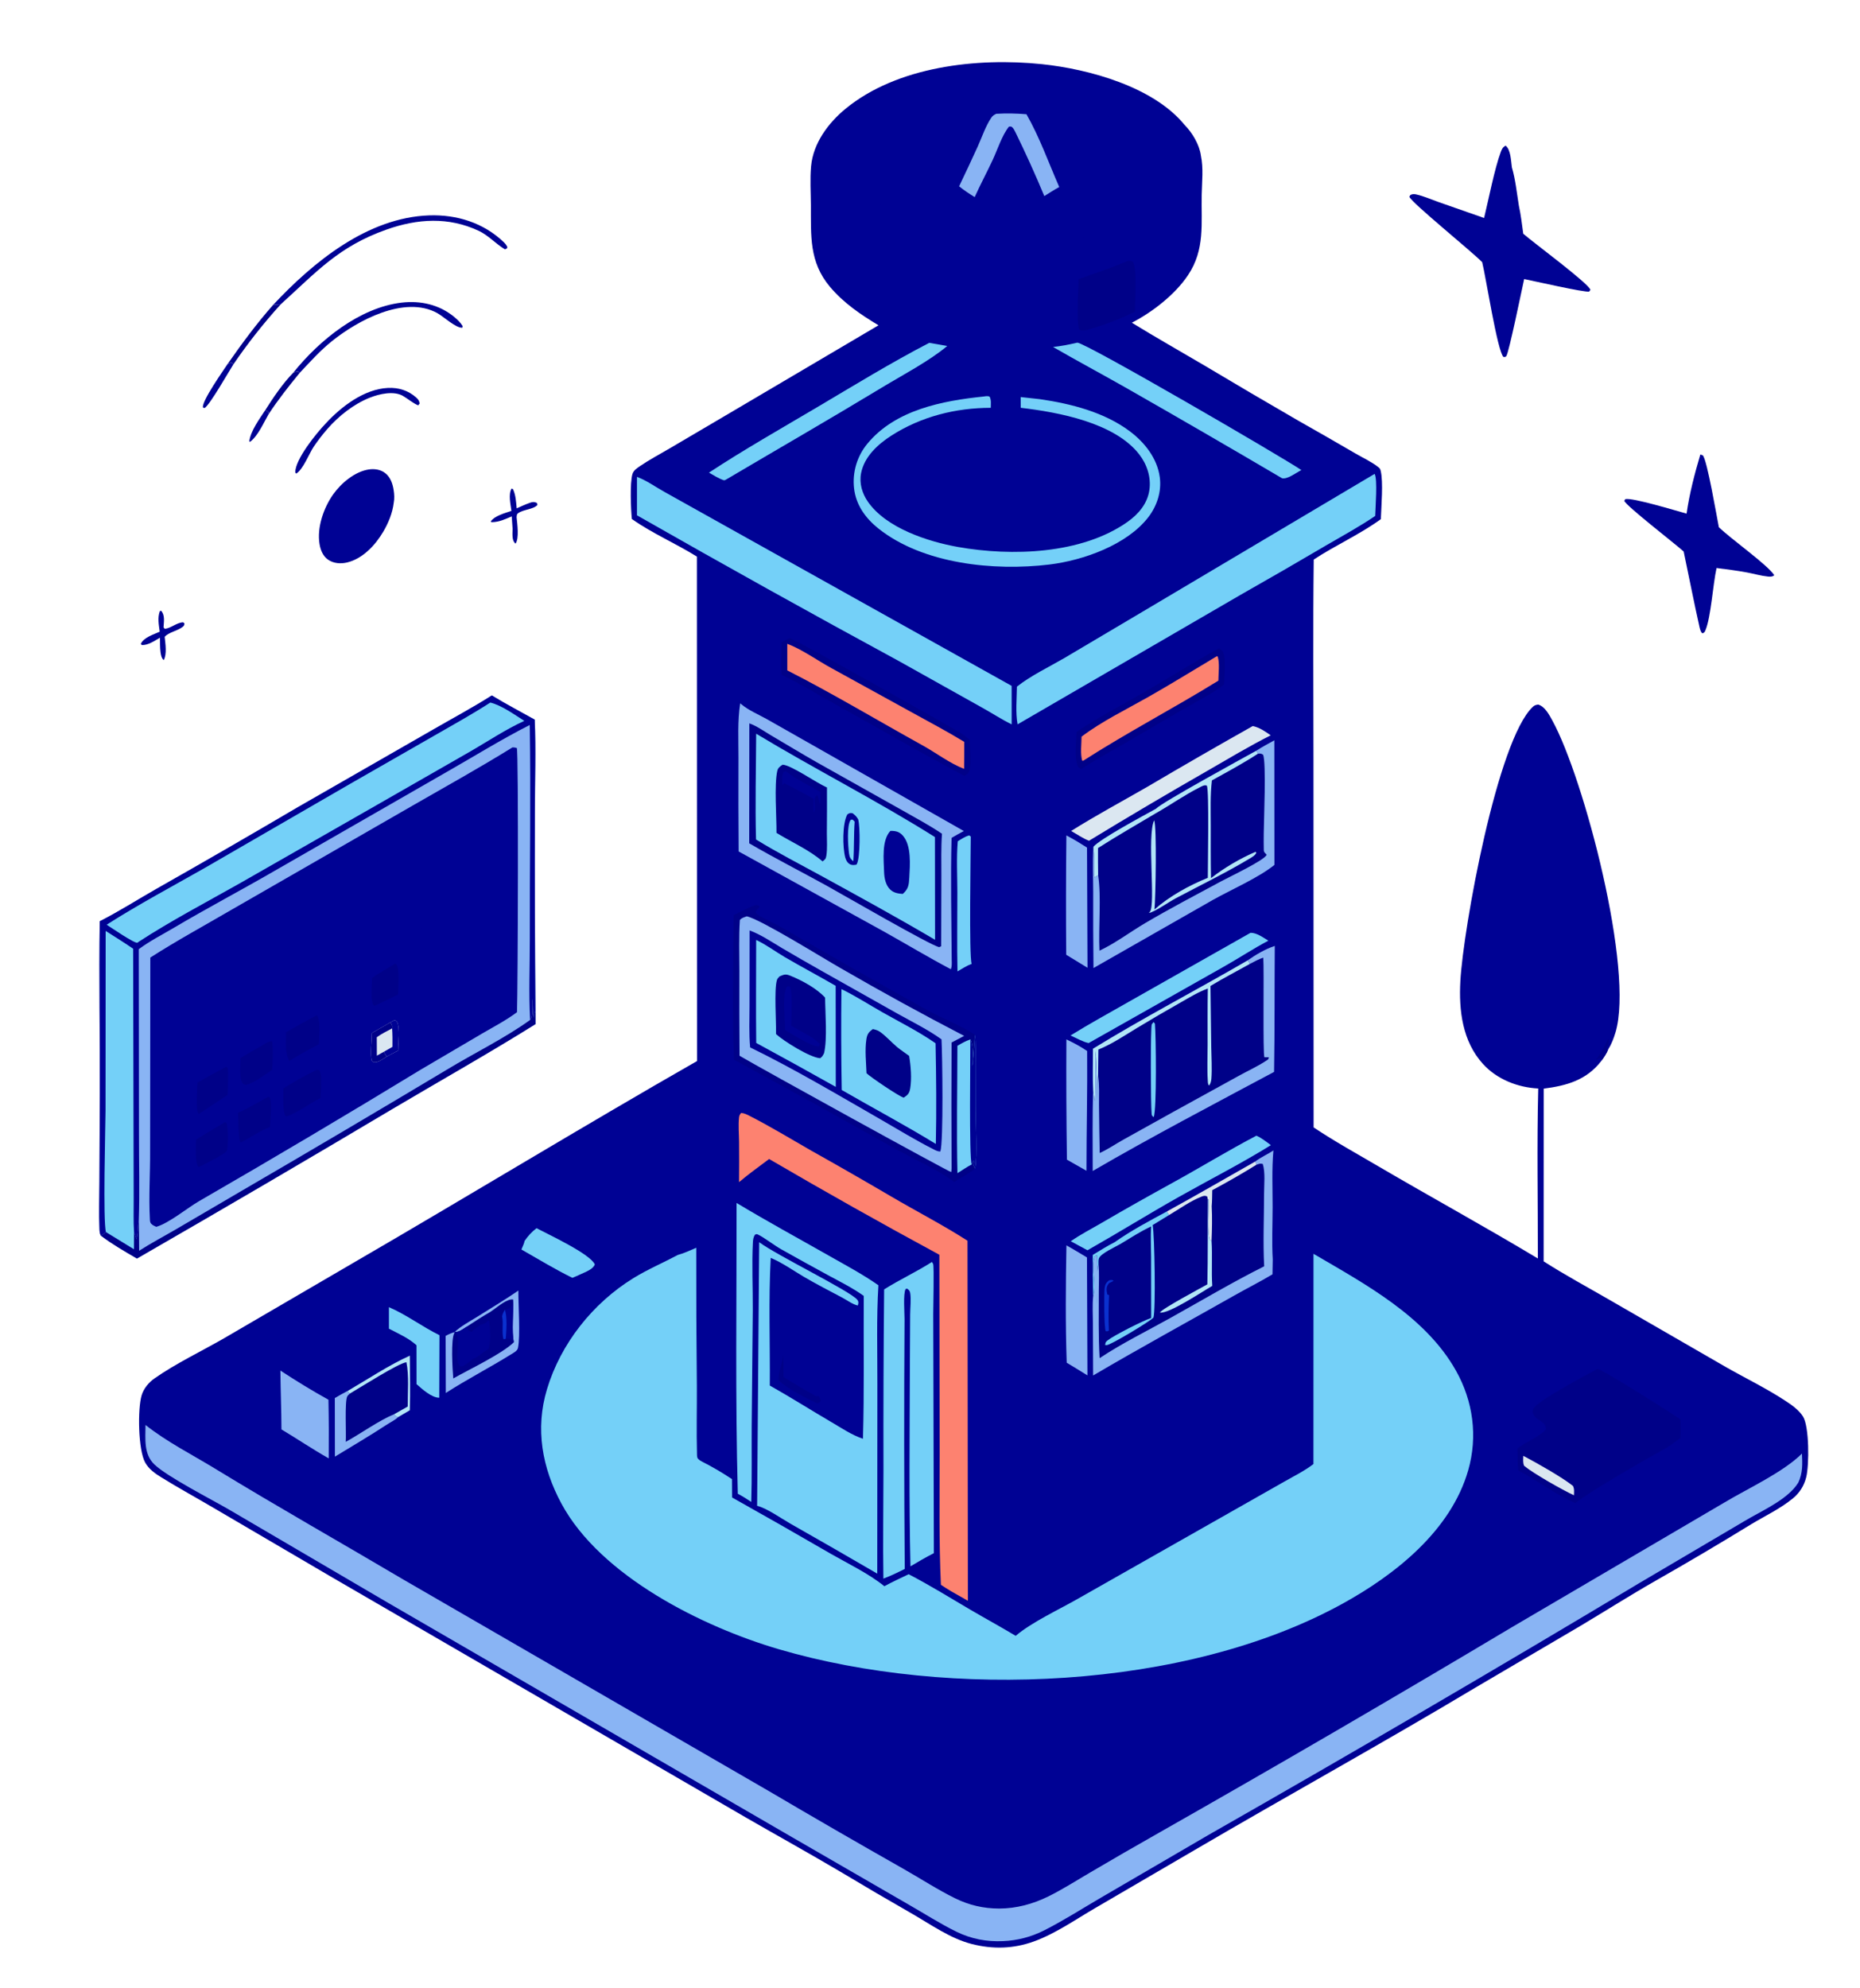 <?xml version="1.0" encoding="utf-8" ?>
<svg xmlns="http://www.w3.org/2000/svg" xmlns:xlink="http://www.w3.org/1999/xlink" width="480" height="513">
	<path fill="none" transform="scale(0.469 0.469)" d="M0 0L1024 0L1024 1093.07C1023.62 1093.28 1023.24 1093.53 1022.82 1093.67C1019.46 1094.8 981.336 1094 973.64 1094L816.285 1094.01L12.652 1094C9.042 1094 3.124 1094.84 0 1093.07L0 0Z"/>
	<path fill="#000294" transform="scale(0.469 0.469)" d="M483.391 178.991C473.563 173.091 464.041 166.608 456.612 157.735C445.177 144.078 446.259 129.73 446.184 113.02C446.153 105.928 445.645 98.48 446.296 91.425C447.455 78.847 455.711 67.691 465.213 59.878C493.642 36.506 537.666 31.601 573.268 35.302C599.377 38.016 634.849 47.879 651.793 68.724C655.986 72.904 659.973 79.583 660.774 85.527C662.261 92.726 661.365 99.843 661.219 107.129C660.9 123.048 663.153 137.246 653.697 151.404C646.581 162.058 634.102 171.75 622.796 177.567C635.959 185.664 649.385 193.254 662.699 201.092Q688.289 216.38 714.091 231.307Q730.029 240.309 745.842 249.531C749.841 251.867 754.794 254.146 758.373 257.008C759.242 257.702 759.44 257.96 759.7 258.997C761.223 265.091 760.02 278.828 759.803 285.652C748.223 294.095 734.835 299.993 722.879 307.89C722.433 344.771 722.742 381.68 722.737 418.564L722.81 620.336C734.337 628.041 746.568 634.797 758.529 641.805C787.643 658.864 817.274 675.074 846.192 692.461C846.247 661.33 845.621 630.046 846.407 598.931C835.159 598.385 823.667 593.877 816.003 585.44C804.681 572.976 802.659 555.97 803.553 539.823C805.16 510.8 823.853 407.251 843.437 388.907C844.34 388.061 845.197 387.819 846.392 387.672C850.107 388.767 852.458 393.318 854.217 396.532C871.568 428.234 899.325 533.611 888.887 568.179C887.908 571.419 886.672 574.644 884.854 577.511C883.998 579.615 882.837 581.317 881.562 583.176C881.375 583.423 881.191 583.672 881 583.916C872.892 594.348 862.015 597.397 849.409 599.009L849.377 694.033C861.213 701.636 873.661 708.312 885.832 715.364L949.524 752.123C960.32 758.287 971.762 763.815 982.151 770.614C985.767 772.981 989.679 775.664 992.059 779.352C995.589 784.82 995.532 806.224 993.854 812.861C992.675 817.522 990.247 821.408 986.544 824.45C979.623 830.137 971.263 834.054 963.623 838.67Q937.506 854.695 910.869 869.842C896.847 877.852 883.226 886.518 869.353 894.78L811.935 928.528C760.884 959.097 708.743 987.848 657.399 1017.92L602.853 1049.75C591.861 1056.14 580.888 1063.9 568.902 1068.25C557.657 1072.34 546.217 1072.62 534.649 1069.65C522.902 1066.63 512.46 1059.11 502.035 1053.1Q482.113 1041.71 462.436 1029.9C445.365 1019.81 427.98 1010.19 410.797 1000.28L182.701 867.894L117.085 829.443C107.721 823.945 98.133 818.685 88.9 812.981C85.354 810.79 81.948 808.453 79.873 804.728C76.023 797.817 75.646 775.272 77.954 767.674C79.069 764.006 81.863 760.647 84.97 758.472C96.822 750.174 110.652 743.631 123.228 736.392L194.142 695.022C257.453 658.284 319.973 620.16 383.531 583.836L383.458 306.264C371.883 299.044 358.758 293.407 347.67 285.57C347.117 280.059 346.545 265.87 347.982 260.888C348.591 258.778 350.569 257.55 352.294 256.376C357.39 252.909 362.971 249.962 368.286 246.835L397.587 229.596L483.391 178.991Z"/>
	<path fill="none" transform="scale(0.469 0.469)" d="M878.098 583.183C872.084 588.903 866.298 592.402 858.176 594.403C847.447 597.046 835.534 595.618 826.031 589.863C816.255 583.942 810.368 574.099 807.844 563.122C800.516 531.262 824.338 423.258 842.365 394.791C843.361 393.218 844.182 391.933 846.046 391.52C849.43 393.235 851.621 397.812 853.261 401.109C869.841 434.454 879.141 477.776 885.012 514.486C886.951 526.61 889.203 539.782 888.816 552.094C888.604 558.829 887.057 565.086 884.938 571.45C885.467 573.566 884.706 574.895 883.874 576.836C884.49 577.495 884.141 577.306 884.854 577.511C883.998 579.615 882.837 581.317 881.562 583.176L880.548 582.132L878.098 583.183Z"/>
	<path fill="#000188" transform="scale(0.469 0.469)" d="M884.938 571.45C885.467 573.566 884.706 574.895 883.874 576.836C884.49 577.495 884.141 577.306 884.854 577.511C883.998 579.615 882.837 581.317 881.562 583.176L880.548 582.132L878.098 583.183C880.936 579.513 883.028 575.664 884.938 571.45Z"/>
	<path fill="none" transform="scale(0.469 0.469)" d="M560.063 402.269C567.123 398.948 573.637 394.422 580.364 390.474L617.494 369.023L719.781 309.738C719.135 323.357 719.639 337.271 719.698 350.919L719.978 425.131L720.158 621.964C719.761 643.631 719.334 665.52 719.904 687.178C719.364 700.329 719.811 713.683 719.816 726.853L719.802 803.884C709.582 810.56 698.292 816.1 687.714 822.263Q658.719 839.243 629.417 855.69C606.501 868.425 583.11 880.873 560.747 894.544C559.52 844.337 560.429 793.97 560.406 743.741L560.063 402.269Z"/>
	<path fill="#000294" transform="scale(0.469 0.469)" d="M689.367 395.184C693.485 395.259 700.749 401.562 704.029 404.018C705.169 428.528 704.005 453.286 704.53 477.849C699.581 481.69 693.56 484.526 688.08 487.539Q674.805 494.796 661.608 502.196C645.596 511.262 629.851 520.793 613.811 529.808C609.438 532.266 605.131 535.079 600.668 537.343C594.881 534.369 589.038 531.267 583.567 527.746C583.032 517.678 583.415 507.445 583.402 497.351C583.385 483.858 583.079 470.307 583.544 456.825C593.065 449.615 607.137 442.907 617.743 436.959C631.671 429.147 645.346 420.913 659.156 412.899C669.266 407.031 679.565 401.573 689.367 395.184Z"/>
	<path fill="#000188" transform="scale(0.469 0.469)" d="M691.263 413.073C694.474 410.993 697.848 409.189 701.197 407.345L701.239 475.903C692.805 482.799 677.546 489.491 667.58 495.054L601.681 532.654Q601.445 511.648 601.527 490.642C601.526 482.871 601.134 474.866 601.612 467.117L601.669 465.881C605.574 461.438 629.31 448.737 635.983 445.046C639.402 441.45 683.638 417.272 691.263 413.073Z"/>
	<path fill="#89B4F4" transform="scale(0.469 0.469)" d="M691.263 413.073C694.474 410.993 697.848 409.189 701.197 407.345L701.239 475.903C692.805 482.799 677.546 489.491 667.58 495.054L601.681 532.654Q601.445 511.648 601.527 490.642C601.526 482.871 601.134 474.866 601.612 467.117C601.641 467.288 601.673 467.458 601.699 467.629C602.474 472.684 601.71 477.846 602.201 482.921L602.517 483.025L601.614 482.096L602.948 482.641L603.406 481.904L604.253 481.675C606.056 493.289 604.365 510.56 604.969 523.105C613.59 519.07 621.852 512.799 630.099 507.935C643.839 499.83 658.015 492.434 672.052 484.861C676.138 482.656 695.134 473.649 696.9 470.509C697.206 469.965 695.435 469.406 695.399 467.891Q695.298 463.245 695.367 458.599C695.415 451.792 696.811 419.607 695.021 415.294C693.812 414.546 693.677 414.595 692.242 414.681L691.263 413.073Z"/>
	<path fill="#B2E6F8" transform="scale(0.469 0.469)" d="M691.263 413.073L692.242 414.681C684.087 419.999 675.377 424.688 666.854 429.392C665.884 437.451 666.195 445.704 666.21 453.808C666.228 463.595 666.134 473.405 666.351 483.187C673.717 477.435 682.248 472.424 690.823 468.72L691.309 469.198C690.548 470.764 689.039 471.556 687.566 472.442C674.548 480.274 660.578 487.032 647.151 494.169C642.674 496.548 638.105 500.042 633.502 501.96C632.849 502.231 632.746 502.23 632.146 502.356C632.323 502.168 632.509 501.987 632.679 501.793C636.03 497.966 631.007 459.642 635.088 451.344C636.581 454.877 635.881 494.388 635.242 500.411C643.566 493.096 654.314 487.171 664.587 483.017C664.569 476.002 665.382 435.294 664.074 432.273C662.609 431.766 661.404 432.598 660.056 433.274C651.763 437.432 644.005 442.963 635.904 447.524C625.349 453.838 614.529 459.998 604.18 466.629C604.197 471.639 604.126 476.667 604.253 481.675L603.406 481.904L602.948 482.641L601.614 482.096L602.517 483.025L602.201 482.921C601.71 477.846 602.474 472.684 601.699 467.629C601.673 467.458 601.641 467.288 601.612 467.117L601.669 465.881C605.574 461.438 629.31 448.737 635.983 445.046C639.402 441.45 683.638 417.272 691.263 413.073Z"/>
	<path fill="none" transform="scale(0.469 0.469)" d="M639.233 465.694C646.297 465.856 653.8 467.453 660.749 468.783L660.824 479.623L653.624 483.647Q646.293 487.77 639.185 492.265Q639.296 478.98 639.233 465.694Z"/>
	<path fill="none" transform="scale(0.469 0.469)" d="M674.026 448.739C680.018 450.221 685.701 451.978 691.285 454.63L691.283 463.992C688.111 465.546 684.999 467.27 681.867 468.91Q675.834 472.189 670.011 475.826C669.949 467.602 669.471 459.12 670.193 450.934C671.238 449.559 672.441 449.368 674.026 448.739Z"/>
	<path fill="none" transform="scale(0.469 0.469)" d="M608.454 484.656C615.397 485.84 622.78 485.349 629.819 485.558L629.839 497.223L623.112 500.968C618.811 503.289 614.294 505.461 610.412 508.449C610.725 500.766 609.746 492.241 608.454 484.656Z"/>
	<path fill="none" transform="scale(0.469 0.469)" d="M691.549 419.308C692.692 425.555 691.743 433.696 691.709 440.146C685.146 440.806 678.605 439.51 672.067 438.895C671.556 438.835 671.015 438.575 670.53 438.402C669.715 436.528 670.106 433.977 670.169 431.954C677.377 427.857 684.53 423.723 691.549 419.308Z"/>
	<path fill="none" transform="scale(0.469 0.469)" d="M660.137 436.907C661.76 438.871 660.75 453.342 660.717 456.685C653.854 457.329 647.412 456.682 640.593 455.959C640.406 455.907 640.205 455.889 640.031 455.804C638.964 455.281 638.858 454.793 638.501 453.756C638.681 452.701 638.859 451.772 639.606 450.953C643.77 446.391 654.538 440.95 660.137 436.907Z"/>
	<path fill="none" transform="scale(0.469 0.469)" d="M629.492 456.156C631.141 458.454 630.133 469.684 630.072 472.894C623.344 473.825 618.4 475.087 611.508 473.862C610.917 473.466 610.199 473.044 609.681 472.541C608.652 471.542 608.587 470.826 608.522 469.455C610.58 465.891 625.211 458.647 629.492 456.156Z"/>
	<path fill="#DBE7F1" transform="scale(0.469 0.469)" d="M689.333 399.493C693.141 400.322 696.057 402.414 699.201 404.592C687.206 410.651 675.626 417.631 663.984 424.336Q631.34 443.033 599.218 462.614C595.879 461.33 592.522 458.995 589.383 457.231C603.068 448.621 617.354 440.986 631.353 432.908Q660.171 415.902 689.333 399.493Z"/>
	<path fill="#89B4F4" transform="scale(0.469 0.469)" d="M586.767 459.68C590.685 461.733 594.394 463.978 598.12 466.358L598.396 532.509L586.681 525.345Q586.408 492.512 586.767 459.68Z"/>
	<path fill="#000294" transform="scale(0.469 0.469)" d="M689.732 508.972C693.159 509.704 701.798 516.721 704.563 519.35C703.939 526.83 704.169 534.468 704.174 541.971C704.185 558.307 704.616 574.748 704.059 591.071C697.838 595.928 689.425 599.523 682.456 603.369L632.875 630.643L611.051 642.88C607.44 644.931 603.645 647.724 599.758 649.13C594.317 646.485 588.683 643.852 583.893 640.118C583.228 629.668 583.514 618.984 583.454 608.503C583.38 595.484 583.052 582.362 583.516 569.355C587.704 566.157 593.121 563.604 597.698 560.922L630.894 541.795C650.345 530.813 669.553 518.531 689.732 508.972Z"/>
	<path fill="#000188" transform="scale(0.469 0.469)" d="M686.447 528.473C690.974 525.314 696.173 522.206 701.437 520.484C701.255 543.586 701.442 566.707 701.052 589.805C667.723 607.672 633.923 625.301 601.252 644.327C601.28 629.636 601.008 614.872 601.499 600.192C601.111 592.538 601.422 584.711 601.397 577.038C629.141 559.962 658.263 544.851 686.447 528.473Z"/>
	<path fill="#89B4F4" transform="scale(0.469 0.469)" d="M686.447 528.473C690.974 525.314 696.173 522.206 701.437 520.484C701.255 543.586 701.442 566.707 701.052 589.805C667.723 607.672 633.923 625.301 601.252 644.327C601.28 629.636 601.008 614.872 601.499 600.192L602.248 605.713C603.152 604.376 602.356 582.425 602.802 578.278C603.533 587.237 603.532 596.661 603.763 605.666C603.822 601.265 603.777 596.83 604.151 592.443L604.206 591.852C605.026 596.986 604.66 602.706 604.712 607.921Q604.835 621.175 605.114 634.427C609.551 632.428 613.784 629.512 618.041 627.121L645.479 611.857L681.498 592.031C686.595 589.209 691.944 586.79 696.817 583.585C697.885 582.882 697.949 582.952 698.196 581.734C697.37 581.761 696.569 581.76 695.744 581.738C694.774 580.391 695.618 533.36 695.108 526.886C692.495 527.837 690.086 529.146 687.627 530.431C687.307 529.375 687.18 529.227 686.447 528.473Z"/>
	<path fill="#B2E6F8" transform="scale(0.469 0.469)" d="M686.447 528.473C687.18 529.227 687.307 529.375 687.627 530.431C680.454 534.44 673.077 538.26 666.051 542.514L666.491 576.23C666.561 581.922 667.003 587.868 666.564 593.522C666.454 594.948 666.12 596.124 665.322 597.322C664.559 596.637 664.635 595.465 664.569 594.459C664.156 588.118 664.474 581.543 664.479 575.182C664.487 564.765 664.388 554.326 664.588 543.912C659.317 545.853 654.514 548.814 649.651 551.586Q637.665 558.355 625.883 565.474C618.982 569.641 611.869 574.504 604.371 577.497L604.206 591.852L604.151 592.443C603.777 596.83 603.822 601.265 603.763 605.666C603.532 596.661 603.533 587.237 602.802 578.278C602.356 582.425 603.152 604.376 602.248 605.713L601.499 600.192C601.111 592.538 601.422 584.711 601.397 577.038C629.141 559.962 658.263 544.851 686.447 528.473Z"/>
	<path fill="none" transform="scale(0.469 0.469)" d="M670.329 560.022C675.115 560.926 679.843 561.7 684.69 562.224C685.813 562.568 686.959 562.873 688.047 563.316C689.067 564.399 689.773 564.351 691.199 564.639C691.965 568.349 691.584 572.576 691.558 576.374Q680.914 581.995 670.382 587.824L670.329 560.022Z"/>
	<path fill="none" transform="scale(0.469 0.469)" d="M639.365 576.65C646.575 577.624 653.787 579.815 660.784 581.758L660.812 592.318L654.143 596.364C649.31 599.328 644.26 602.019 639.32 604.805L639.365 576.65Z"/>
	<path fill="none" transform="scale(0.469 0.469)" d="M622.76 597.932C625.21 597.832 627.707 598.254 630.141 598.525C630.235 602.057 630.172 605.608 630.184 609.143C625.373 612.219 620.107 614.802 615.081 617.527C613.005 618.696 610.994 619.996 608.966 621.246Q609.08 611.131 608.917 601.017C613.483 599.797 618.045 598.414 622.76 597.932Z"/>
	<path fill="none" transform="scale(0.469 0.469)" d="M629.159 568.314L629.667 568.825C630.413 574.404 629.923 580.612 629.9 586.268C622.894 587.838 616.221 587.715 609.093 587.586C609.041 587.537 608.979 587.495 608.936 587.437C607.914 586.057 608.375 582.778 608.401 581.079Q618.583 574.376 629.159 568.314Z"/>
	<path fill="none" transform="scale(0.469 0.469)" d="M660.159 549.646C661.748 551.612 660.784 565.444 660.769 568.63C654.285 568.557 648.042 567.79 641.66 566.729C641.488 566.717 641.314 566.722 641.144 566.693C639.9 566.485 639.299 566.197 638.566 565.2C638.632 564.878 638.655 564.545 638.762 564.235C639.983 560.721 656.163 552.063 660.159 549.646Z"/>
	<path fill="none" transform="scale(0.469 0.469)" d="M678.139 550.8C676.045 550.463 671.504 550.382 670.073 548.884C669.82 547.598 669.858 547.067 670.601 545.943C672.741 542.707 687.427 534.119 691.496 533.115L691.363 551.568C687.049 551.287 682.441 550.627 678.139 550.8Z"/>
	<path fill="#74D0F8" transform="scale(0.469 0.469)" d="M634.792 562.376L635.501 563.289C636.065 569.816 636.559 610.887 634.807 614.682C633.922 613.952 633.799 613.951 633.675 612.766C633.178 608.006 633.01 565.014 633.766 563.633C634.025 563.158 634.45 562.795 634.792 562.376Z"/>
	<path fill="#74D0F8" transform="scale(0.469 0.469)" d="M688.092 513.263C691.552 513.209 695.044 515.881 697.917 517.588C689.586 521.974 681.651 527.239 673.441 531.871L599.013 573.929C595.785 573.263 592.094 571.104 589.047 569.759C599.476 563.276 610.393 557.346 621.055 551.236L688.092 513.263Z"/>
	<path fill="#89B4F4" transform="scale(0.469 0.469)" d="M586.777 571.915C590.73 573.796 594.569 575.825 598.19 578.291C598.386 600.232 597.815 622.248 597.825 644.204L587.081 638.1Q586.582 605.009 586.777 571.915Z"/>
	<path fill="#000294" transform="scale(0.469 0.469)" d="M691.272 621.206C695.45 623.623 699.312 626.546 703.22 629.368L703.171 634.413C703.117 640.204 703.478 646.337 702.938 652.082C703.844 668.842 703.358 686.205 703.12 703.008C695.739 708.537 686.55 712.496 678.534 717.153C652.467 732.295 625.676 746.167 599.926 761.821C594.758 757.944 588.983 754.937 583.648 751.286C584.031 728.318 583.613 705.325 583.842 682.351C590.725 677.597 598.469 673.631 605.724 669.438Q626.533 657.259 647.648 645.617C662.171 637.565 676.314 628.403 691.272 621.206Z"/>
	<path fill="#000188" transform="scale(0.469 0.469)" d="M700.697 633.021C699.755 643.215 700.267 653.858 700.252 664.102C700.237 673.656 699.763 683.493 700.325 693.014Q700.213 697.099 700.181 701.185C693.243 705.321 686.024 708.957 678.995 712.935C653.173 727.55 627.048 741.812 601.481 756.845L601.374 728.52C601.358 723.512 600.99 718.177 601.503 713.209Q601.213 701.857 601.285 690.501C605.253 688.112 609.192 685.587 613.328 683.498C622.303 677.156 632.368 671.804 642.03 666.601C658.359 657.67 674.495 648.254 690.7 639.094C693.653 636.809 697.518 635.128 700.697 633.021Z"/>
	<path fill="#89B4F4" transform="scale(0.469 0.469)" d="M700.697 633.021C699.755 643.215 700.267 653.858 700.252 664.102C700.237 673.656 699.763 683.493 700.325 693.014Q700.213 697.099 700.181 701.185C693.243 705.321 686.024 708.957 678.995 712.935C653.173 727.55 627.048 741.812 601.481 756.845L601.374 728.52C601.358 723.512 600.99 718.177 601.503 713.209C603.572 706.946 600.121 697.543 602.354 691.644C602.645 690.874 602.651 691.103 603.536 690.703C604.136 692.181 603.665 713.801 603.718 717.515C603.972 713.729 603.221 697.813 604.423 695.641C604.962 700.492 604.592 705.719 604.601 710.609C604.624 722.797 604.327 735.132 605.061 747.297C617.423 739.081 630.88 732.492 643.834 725.273C661.097 715.652 677.919 705.625 695.607 696.766C694.896 683.585 695.546 670.038 695.541 656.829C695.539 651.834 696.297 645.193 694.832 640.446C693.339 640.028 692.811 640.399 691.364 640.874L690.7 639.094C693.653 636.809 697.518 635.128 700.697 633.021Z"/>
	<path fill="#74D0F8" transform="scale(0.469 0.469)" d="M642.03 666.601L643.299 668.548Q638.744 671.266 634.244 674.074C635.318 679.312 635.985 721.055 634.675 725.01C632.627 727.158 611.417 739.929 609.043 740.127C608.727 740.153 608.409 740.11 608.091 740.102C608.292 738.823 608.272 738.467 609.35 737.605C612.901 734.766 629.103 726.604 633.435 725.193L633.4 691.761C633.385 686.162 633.028 680.405 633.402 674.832C627.526 677.572 622.02 681.165 616.468 684.501C613.784 686.084 605.916 689.584 604.71 692.278C604.314 693.162 604.425 694.674 604.423 695.641C603.221 697.813 603.972 713.729 603.718 717.515C603.665 713.801 604.136 692.181 603.536 690.703C602.651 691.103 602.645 690.874 602.354 691.644C600.121 697.543 603.572 706.946 601.503 713.209Q601.213 701.857 601.285 690.501C605.253 688.112 609.192 685.587 613.328 683.498C622.303 677.156 632.368 671.804 642.03 666.601Z"/>
	<path fill="#DBE7F1" transform="scale(0.469 0.469)" d="M690.7 639.094L691.364 640.874C683.448 645.788 675.248 650.484 667.032 654.88C666.955 657.808 667 660.811 666.729 663.722C667.07 670.017 666.902 676.441 666.647 682.739L665.867 682.256C664.16 679.431 665.131 664.314 665.166 660.085L664.644 660.047L664.217 658.311C662.913 657.761 662.264 657.987 660.956 658.503C654.933 660.882 648.883 665.237 643.299 668.548L642.03 666.601C658.359 657.67 674.495 648.254 690.7 639.094Z"/>
	<path fill="#B2E6F8" transform="scale(0.469 0.469)" d="M664.644 660.047L665.166 660.085C665.131 664.314 664.16 679.431 665.867 682.256L666.647 682.739C667.201 690.99 666.492 699.277 667.05 707.534C661.579 710.673 643.206 722.982 638.281 722.231C638.913 720.321 661.068 708.543 664.331 706.705C664.696 691.17 664.481 675.589 664.644 660.047Z"/>
	<path fill="none" transform="scale(0.469 0.469)" d="M610.179 732.147C609.074 732.64 609.662 732.519 608.409 732.482C607.493 730.676 607.457 711.688 607.797 708.869C608.05 706.77 608.636 705.73 610.301 704.446C611.448 704.336 611.787 704.024 612.739 704.748C612.176 705.096 611.64 705.372 611.035 705.651C610.108 706.081 610.444 705.777 609.803 706.653C608.501 708.432 608.893 710.239 609.283 712.245L610.283 712.641C610.95 711.006 611.087 709.956 612.904 709.296C617.686 707.559 624.703 708.732 629.851 708.332L629.821 721.756C624.895 724.607 615.311 731.485 610.179 732.147Z"/>
	<path fill="#0A31CF" transform="scale(0.469 0.469)" d="M610.179 732.147C609.074 732.64 609.662 732.519 608.409 732.482C607.493 730.676 607.457 711.688 607.797 708.869C608.05 706.77 608.636 705.73 610.301 704.446C611.448 704.336 611.787 704.024 612.739 704.748C612.176 705.096 611.64 705.372 611.035 705.651C610.108 706.081 610.444 705.777 609.803 706.653C608.501 708.432 608.893 710.239 609.283 712.245L610.283 712.641C609.98 719.117 609.864 725.671 610.179 732.147Z"/>
	<path fill="none" transform="scale(0.469 0.469)" d="M639.081 690.391C646.006 691.548 653.667 690.999 660.747 691.573L660.743 704.099C657.943 705.526 655.23 707.167 652.503 708.731C648.379 711.299 644.037 713.566 639.789 715.924C639.813 707.479 640.236 698.769 639.081 690.391Z"/>
	<path fill="none" transform="scale(0.469 0.469)" d="M670.468 673.529C677.495 674.033 684.374 675.675 691.259 677.102L691.252 687.716C688.595 688.978 686.019 690.406 683.427 691.794L670.428 699.152L670.468 673.529Z"/>
	<path fill="none" transform="scale(0.469 0.469)" d="M691.563 644.772C691.924 651.306 691.633 657.983 691.596 664.533C685.103 664.385 678.599 663.989 672.113 663.649L671.411 663.343C670.476 661.774 670.878 659.258 670.919 657.471C677.985 653.604 684.759 649.083 691.563 644.772Z"/>
	<path fill="none" transform="scale(0.469 0.469)" d="M629.662 681.038C630.253 685.606 629.958 690.386 629.929 694.989C622.598 697.419 616.354 699.662 608.58 700.355C608.243 698.251 608.431 695.899 608.413 693.761C615.251 689.178 622.513 685.113 629.662 681.038Z"/>
	<path fill="none" transform="scale(0.469 0.469)" d="M660.702 662.894C661.539 667.715 661.055 673.241 661.041 678.139C653.276 679.343 647.429 681.112 639.389 680.578L639.248 681.05L638.987 680.977L638.961 675.766Q649.957 669.543 660.702 662.894Z"/>
	<path fill="#74D0F8" transform="scale(0.469 0.469)" d="M691.333 624.887C694.253 626.184 696.749 628.219 699.305 630.106C682.907 640.271 665.449 649.124 648.626 658.61C631.722 668.141 615.247 678.384 598.375 687.943L589.18 682.979C594.595 679.199 600.692 676.083 606.4 672.744C619.412 665.133 632.511 657.793 645.715 650.524C661.013 642.103 675.843 632.995 691.333 624.887Z"/>
	<path fill="#89B4F4" transform="scale(0.469 0.469)" d="M586.792 685.256C590.617 687.329 594.338 689.687 598.09 691.895L598.36 756.794Q592.689 753.253 586.953 749.816C586.208 728.407 586.413 706.678 586.792 685.256Z"/>
	<path fill="#000188" transform="scale(0.469 0.469)" d="M670.684 356.727C671.224 357.073 671.999 357.504 672.451 357.988C674.863 360.571 673.607 372.752 673.509 376.679C667.128 381.664 659.232 385.51 652.205 389.59L616.563 410.335C609.321 414.535 601.882 418.482 594.952 423.186C594.204 422.912 593.717 422.396 593.113 421.89C590.941 416.826 592.217 408.231 592.363 402.727C603.824 394.918 616.485 388.442 628.505 381.488C642.61 373.328 656.455 364.661 670.684 356.727Z"/>
	<path fill="#FD8270" transform="scale(0.469 0.469)" d="M669.536 361.086L670.049 361.274C671.207 364.916 670.431 370.628 670.408 374.519C645.895 389.671 620.168 403.061 595.962 418.633L595.439 418.468C594.385 414.65 595.092 409.335 595.125 405.333C606.214 396.921 619.686 390.388 631.813 383.511C644.534 376.298 656.978 368.578 669.536 361.086Z"/>
	<path fill="none" transform="scale(0.469 0.469)" d="M386.764 307.937C416.623 324.287 446.157 341.259 476.099 357.452Q502.314 371.566 528.179 386.312C537.812 391.696 547.944 396.735 557.199 402.726L557.497 558.168L557.506 761.843Q557.059 828.569 557.593 895.293L535.774 882.924L535.733 749.789C535.737 726.863 535.371 703.867 535.784 680.947C502.942 661.096 469.344 642.201 436.026 623.155C433.475 621.697 414.74 612.006 414.165 611.095C413.992 610.822 413.964 610.48 413.863 610.173L414.741 608.238C414.158 607.672 414.164 607.441 413.292 607.405C410.461 607.289 406.088 610.278 403.635 611.61Q403.474 626.82 403.474 642.031C403.467 645.072 404.079 649.624 403.453 652.517C403.331 653.084 402.441 653.987 402.056 654.367C401.881 654.54 401.697 654.704 401.518 654.872L402.694 809.745C397.375 806.687 391.966 803.724 386.728 800.533L386.628 791.616C387.109 783.438 386.645 774.946 386.617 766.74L386.464 717.414L386.505 669.213C386.541 658.901 386.853 648.447 386.28 638.15C387.013 628.544 386.322 618.628 386.368 608.981Q386.694 576.227 386.551 543.471L386.56 415.694C386.413 379.798 385.677 343.82 386.764 307.937Z"/>
	<path fill="#000294" transform="scale(0.469 0.469)" d="M403.351 386.021C405.999 384.383 411.489 380.105 414.554 380.804L414.987 381.902C414.268 383.689 412.296 384.665 410.757 385.709C439.611 401.109 467.764 418.044 496.2 434.21L525.368 450.811C528.413 452.548 532.331 453.999 535.107 456.024C535.738 456.485 536.029 456.981 536.445 457.625C537.835 468.999 536.844 482.892 536.882 494.573C536.91 503.014 537.771 512.434 536.837 520.733C537.085 524.57 536.95 528.428 536.889 532.269C533.205 534.699 529.172 536.764 525.338 538.96C511.869 529.892 497.022 522.406 482.83 514.513L403.671 471.103C402.817 461.184 403.328 450.828 403.325 440.862L403.351 386.021Z"/>
	<path fill="#89B4F4" transform="scale(0.469 0.469)" d="M407.278 386.984C407.507 387.17 407.738 387.354 407.966 387.543C412.011 390.91 417.256 393.072 421.844 395.637L444.311 408.382L530.341 457.259C528.059 458.453 525.832 459.745 523.596 461.021C523.006 483.385 523.522 505.927 523.672 528.301C523.732 530.099 523.825 531.603 523.23 533.319C510.687 526.716 498.476 519.329 486.086 512.421L406.434 468.499Q406.23 442.66 406.335 416.821C406.366 406.995 405.747 396.691 407.278 386.984Z"/>
	<path fill="#000188" transform="scale(0.469 0.469)" d="M412.322 398.022C416.365 399.427 420.54 402.443 424.243 404.626C432.565 409.533 440.848 414.527 449.23 419.331L496.796 446.046C504 450.167 511.458 454.1 518.321 458.767C517.763 466.484 517.997 474.329 517.983 482.066L517.877 520.687L516.766 521.145C512.235 520.361 463.619 492.173 454.785 487.295C440.645 479.488 426.189 472.167 412.249 464.01L412.322 398.022Z"/>
	<path fill="#74D0F8" transform="scale(0.469 0.469)" d="M416.079 403.711C448.483 423.281 482.442 440.464 514.453 460.593L514.518 517.118C493.87 504.943 472.752 493.371 451.734 481.848C439.785 475.297 427.597 469.075 415.999 461.914C415.463 442.554 415.998 423.08 416.079 403.711Z"/>
	<path fill="#000188" transform="scale(0.469 0.469)" d="M430.641 420.761C435.49 421.04 449.076 430.717 455.04 433.297Q455.092 445.846 454.974 458.394C454.944 462.392 455.317 466.934 454.691 470.858C454.414 472.594 453.992 472.925 452.609 473.966C445.259 467.624 435.546 463.372 427.258 458.281C427.343 449.411 425.95 432.051 427.696 424.171C428.082 422.43 429.244 421.691 430.641 420.761Z"/>
	<path fill="none" transform="scale(0.469 0.469)" d="M430.523 432.13C430.447 429.716 430.086 427.154 431.075 424.901L432.108 424.312C434.326 425.478 436.153 427.131 438.294 428.412C442.57 430.969 447.043 433.275 451.425 435.65L451.258 442.105L451.418 468.405C447.217 465.818 442.499 463.519 438.466 460.726C436.592 459.803 433.373 458.644 432.003 457.095C430.128 454.976 430.493 453.019 430.634 450.411C430.184 444.418 430.528 438.151 430.523 432.13Z"/>
	<path fill="#000188" transform="scale(0.469 0.469)" d="M447.727 446.947L448.104 446.582C448.797 444.395 448.113 442.359 448.244 440.146C448.329 438.707 448.704 438.349 449.778 437.458C450.537 439.129 450.752 440.395 450.874 442.22L451.258 442.105L451.418 468.405C447.217 465.818 442.499 463.519 438.466 460.726C436.592 459.803 433.373 458.644 432.003 457.095C430.128 454.976 430.493 453.019 430.634 450.411L431.279 450.492C434.483 450.506 444.285 456.841 447.622 458.614Q447.644 452.78 447.727 446.947Z"/>
	<path fill="none" transform="scale(0.469 0.469)" d="M450.874 442.22L451.258 442.105L451.418 468.405C447.217 465.818 442.499 463.519 438.466 460.726C436.592 459.803 433.373 458.644 432.003 457.095C430.128 454.976 430.493 453.019 430.634 450.411L431.279 450.492C431.61 452.736 431.689 453.532 433.593 454.972C436.693 457.316 440.349 458.688 443.624 460.73C445.473 461.64 447.894 463.101 449.978 462.555C451.307 456.326 450.767 448.628 450.874 442.22Z"/>
	<path fill="#000294" transform="scale(0.469 0.469)" d="M430.523 432.13C430.447 429.716 430.086 427.154 431.075 424.901L432.108 424.312C434.326 425.478 436.153 427.131 438.294 428.412C442.57 430.969 447.043 433.275 451.425 435.65L451.258 442.105L450.874 442.22C450.752 440.395 450.537 439.129 449.778 437.458C448.704 438.349 448.329 438.707 448.244 440.146C448.113 442.359 448.797 444.395 448.104 446.582L447.727 446.947C447.544 444.524 447.657 441.966 447.629 439.53C442.355 436.511 436.933 433.754 431.549 430.939L430.523 432.13Z"/>
	<path fill="none" transform="scale(0.469 0.469)" d="M430.523 432.13C430.447 429.716 430.086 427.154 431.075 424.901L432.108 424.312C434.326 425.478 436.153 427.131 438.294 428.412C442.57 430.969 447.043 433.275 451.425 435.65L451.258 442.105L450.874 442.22C450.752 440.395 450.537 439.129 449.778 437.458C447.183 434.562 437.527 429.752 433.749 428.15C432.336 428.851 432.247 429.558 431.549 430.939L430.523 432.13Z"/>
	<path fill="#000294" transform="scale(0.469 0.469)" d="M489.932 457.198C490.067 457.194 490.202 457.185 490.337 457.186C493.003 457.193 494.899 457.689 496.742 459.745C501.636 465.206 500.698 476.06 500.329 482.907C500.112 486.938 499.864 489.096 496.745 491.869C494.175 491.681 491.862 491.351 489.902 489.521C487.353 487.14 486.572 483.225 486.47 479.893C486.266 473.205 485.031 462.38 489.932 457.198Z"/>
	<path fill="none" transform="scale(0.469 0.469)" d="M491.343 460.112C492.22 460.413 493.156 460.733 493.955 461.208C495.646 462.213 496.24 464.138 496.617 465.942C497.623 470.756 498.079 484.752 495.565 488.663C494.675 488.339 493.601 488.021 492.801 487.519C491.211 486.522 490.631 484.831 490.258 483.091C489.172 478.035 488.586 464.336 491.343 460.112Z"/>
	<path fill="#000294" transform="scale(0.469 0.469)" d="M471.239 475.762C470.115 475.976 468.929 476.136 467.854 475.625C466.351 474.91 465.532 473.425 465.112 471.891C463.595 466.349 463.453 453.032 466.258 448.092C467.575 447.322 467.609 447.263 469.111 447.452C470.477 448.525 471.37 449.316 472.211 450.848C473.311 454.776 473.38 472.002 471.455 475.438C471.391 475.551 471.311 475.654 471.239 475.762Z"/>
	<path fill="#74D0F8" transform="scale(0.469 0.469)" d="M469.539 473.905C467.919 472.587 467.447 471.642 467.169 469.591C466.661 465.848 465.787 453.973 468.154 451.049L469.187 451.001L470.28 452.094C469.742 459.354 470.064 466.642 469.539 473.905Z"/>
	<path fill="#74D0F8" transform="scale(0.469 0.469)" d="M527.005 462.892C529.024 461.67 531.017 460.239 533.329 459.676L534.17 460.302C534.163 469.128 533.127 526.208 534.66 530.354C531.905 531.359 529.379 533.035 526.848 534.504C526.543 520.038 526.788 505.512 526.78 491.038C526.775 481.774 526.227 472.107 527.005 462.892Z"/>
	<path fill="#000188" transform="scale(0.469 0.469)" d="M403.645 503.582C406.953 501.897 410.328 500.156 413.743 498.699C415.271 498.047 416.115 497.75 417.667 498.345L418.001 499.175C417.061 500.023 416.332 500.616 415.771 501.774C415.999 502.139 416.152 502.562 416.454 502.868C418.127 504.568 426.713 508.326 429.501 509.932Q469.837 533.429 510.675 556.043C518.993 560.554 528.593 564.198 536.446 569.358C537.068 574.454 536.782 579.794 536.79 584.926L536.835 610.707C536.855 618.741 537.891 635.868 536.53 642.974C533.111 645.802 528.81 647.894 525.084 650.363C516.027 643.555 502.06 637.427 491.887 631.716C462.683 615.32 433.375 598.987 403.89 583.105C402.8 556.731 403.612 529.997 403.645 503.582Z"/>
	<path fill="#74D0F8" transform="scale(0.469 0.469)" d="M536.446 569.358C537.068 574.454 536.782 579.794 536.79 584.926L536.835 610.707C536.855 618.741 537.891 635.868 536.53 642.974L535.708 641.261C535.885 640.416 536.044 639.757 535.917 638.888C535.891 638.705 535.843 638.527 535.806 638.346L536.383 638.668L535.166 639.08L535.379 639.94L534.672 640.724C531.982 642.117 529.407 643.907 526.831 645.511C526.296 622.203 526.785 598.766 526.806 575.445C529.157 574.051 531.332 572.799 533.937 571.923C535.94 575.681 535.032 582.289 534.989 586.567C535.492 584.806 536.162 572.31 536.446 569.358Z"/>
	<path fill="#000294" transform="scale(0.469 0.469)" d="M536.446 569.358C537.068 574.454 536.782 579.794 536.79 584.926L536.835 610.707C536.855 618.741 537.891 635.868 536.53 642.974L535.708 641.261C535.885 640.416 536.044 639.757 535.917 638.888C535.891 638.705 535.843 638.527 535.806 638.346L536.383 638.668L535.166 639.08L535.379 639.94L534.672 640.724C533.182 636.97 533.983 579.836 533.937 571.923C535.94 575.681 535.032 582.289 534.989 586.567C535.492 584.806 536.162 572.31 536.446 569.358Z"/>
	<path fill="#89B4F4" transform="scale(0.469 0.469)" d="M410.92 504.193C418.597 505.846 452.966 527.288 462.605 532.74Q496.137 552.14 530.519 569.99L523.595 573.623Q523.419 608.187 523.604 642.752C523.626 643.494 523.506 644.18 523.404 644.913C522.153 644.904 417.899 587.426 406.925 580.922Q406.738 557.718 406.829 534.514C406.835 525.132 406.474 515.587 407.102 506.226C408.166 504.975 409.4 504.768 410.92 504.193Z"/>
	<path fill="#000294" transform="scale(0.469 0.469)" d="M412.477 511.951C418.796 514.302 424.627 518.324 430.412 521.742Q441.001 527.98 451.706 534.015L493.586 557.607C501.723 562.163 510.497 566.443 518.062 571.896C518.524 580.393 519.177 628.114 517.436 633.586C516.163 633.622 515.127 633.125 514.01 632.563C503.926 627.491 494.129 621.446 484.342 615.823C460.827 602.313 437.14 588.235 412.773 576.317C412.028 568.722 412.433 560.803 412.425 553.165L412.477 511.951Z"/>
	<path fill="#74D0F8" transform="scale(0.469 0.469)" d="M462.999 544.244C470.681 547.956 478.202 552.835 485.65 557.042C495.353 562.522 505.639 567.68 514.787 574.044C515.154 592.456 515.338 611.031 514.94 629.44C498.02 619.075 480.353 609.691 463.164 599.758Q462.669 572.002 462.999 544.244Z"/>
	<path fill="#000188" transform="scale(0.469 0.469)" d="M480.248 566.232C481.684 566.527 483.018 566.91 484.23 567.768C487.536 570.107 490.366 573.378 493.472 576.001C495.592 577.792 498.016 579.314 500.24 580.993C501.182 586.417 501.73 593.454 500.833 598.889C500.388 601.589 499.519 602.455 497.291 603.962C495.005 603.505 479.113 592.758 476.798 590.527C476.579 584.494 475.815 577.866 476.722 571.888C477.16 569.003 477.933 567.972 480.248 566.232Z"/>
	<path fill="none" transform="scale(0.469 0.469)" d="M480.409 570.227C483.923 571.05 491.997 580.227 497.845 583.052C497.961 588.001 499.022 595.671 497.115 600.132C495.356 599.764 482.841 590.803 479.701 589.045C479.608 583.507 478.582 575.333 480.409 570.227Z"/>
	<path fill="#74D0F8" transform="scale(0.469 0.469)" d="M416.083 517.197C421.557 519.755 426.754 523.675 431.998 526.737C441.191 532.104 450.612 537.081 459.821 542.431L459.88 598.046Q438.086 585.791 416.107 573.87C415.887 554.988 416.083 536.082 416.083 517.197Z"/>
	<path fill="#000188" transform="scale(0.469 0.469)" d="M428.911 537.262C431.454 536.202 432.214 535.802 434.875 536.875C441.223 539.433 449.4 543.848 453.998 548.934C454.058 557.457 455.297 571.563 453.434 579.489C452.826 580.698 452.451 581.517 451.262 582.272C445.576 581.845 431.209 572.846 427.008 568.999C427.168 562.273 425.894 544.556 427.491 539.297C427.745 538.461 428.327 537.88 428.911 537.262Z"/>
	<path fill="none" transform="scale(0.469 0.469)" d="M431.713 538.916C437.097 543.293 444.592 545.694 450.546 549.346C450.779 557.53 450.121 566.179 451.087 574.262L450.711 575.82L451.148 578.44C446.862 578.265 434.495 570.271 430.468 567.609C430.38 560.917 428.734 543.948 431.713 538.916Z"/>
	<path fill="#000294" transform="scale(0.469 0.469)" d="M431.946 566.78C432.013 560.86 430.621 549.329 432.387 544.173C432.756 543.096 432.891 542.995 433.858 542.539L434.771 543.093C436.284 546.954 435.35 559.549 435.35 564.365C440.265 567.348 446.966 570.33 451.087 574.262L450.711 575.82C446.364 575.96 436.015 568.993 431.946 566.78Z"/>
	<path fill="#000188" transform="scale(0.469 0.469)" d="M434.524 351.065C437.417 351.683 517.986 397.032 527.279 402.534C529.576 403.893 531.64 405.303 533.627 407.091C533.648 412.287 534.763 419.105 533.398 424.096C532.972 425.654 531.913 426.11 530.665 426.927C506.906 414.316 483.484 400.748 459.964 387.678C450.015 382.149 440.256 376.192 430.016 371.211C429.857 365.336 430 359.419 430.008 353.54C431.419 352.609 433.033 351.866 434.524 351.065Z"/>
	<path fill="#FD8270" transform="scale(0.469 0.469)" d="M433.196 354.247C441.634 357.435 449.864 363.521 457.86 367.832L501.231 391.696C511.036 397.118 521.008 402.364 530.573 408.2C530.621 413.153 530.526 418.115 530.496 423.069C522.607 420.027 515.167 414.308 507.723 410.185C483.279 396.647 457.921 381.446 433.203 368.878L433.196 354.247Z"/>
	<path fill="none" transform="scale(0.469 0.469)" d="M288.889 743.944C295.544 742.845 301.99 740.982 308.416 738.956C296.099 763.007 290.138 784.414 298.823 811.037C310.972 848.274 344.247 873.785 378.014 890.735C470.941 937.382 596.918 937.629 694.315 905.255C730.758 893.141 761.501 875.545 788.92 848.596C798.628 854.469 808.7 859.745 818.532 865.411C828.3 871.04 838.007 877.25 848.174 882.112C827.176 894.001 806.631 906.661 785.848 918.916L698.695 969.461C680.635 979.823 662.872 992.182 643.92 1000.78C634.726 996.781 626.131 991.279 617.412 986.346Q600.154 976.739 582.801 967.306C577.931 964.636 572.774 960.804 567.734 958.737C566.494 958.229 566.039 958.244 564.771 958.468L564.163 959.616C564.609 960.827 565.323 961.193 566.409 961.874C570.193 964.244 574.441 966.112 578.362 968.269L605.034 983.035C616.978 989.614 628.634 997.091 640.879 1003.05Q621.342 1013.91 602.064 1025.23C590.386 1032.06 577.995 1040.97 565.004 1044.73Q563.212 1045.26 561.386 1045.67Q559.561 1046.08 557.711 1046.36Q555.862 1046.63 553.997 1046.78Q552.133 1046.93 550.263 1046.95Q548.393 1046.96 546.526 1046.85Q544.659 1046.74 542.805 1046.49Q540.951 1046.25 539.118 1045.87Q537.286 1045.5 535.484 1045C527.126 1042.61 519.569 1037.49 512.094 1033.18L485.671 1017.94L370.709 951.461Q279.994 900.024 190.285 846.85L142.684 818.885C132.223 812.764 121.242 806.793 111.279 799.882C120.811 794.178 130.43 788.551 139.734 782.48C155.094 790.435 169.181 800.137 184.113 808.737C191.487 812.984 199.148 816.723 206.618 820.797L271.252 856.206C288.188 865.635 304.949 875.35 321.957 884.659C328.742 888.372 335.545 892.507 342.54 895.782L343.379 895.431L343.916 896.093L343.269 896.29L344.283 895.782C344.479 895.17 344.867 894.646 344.52 894.036C343.154 891.642 284.602 861.255 275.569 854.443L275.772 848.161L275.692 752.271C280.097 749.742 285.107 747.354 288.889 743.944Z"/>
	<path fill="#74D0F8" transform="scale(0.469 0.469)" d="M372.976 690.512C376.433 689.598 379.809 687.947 383.11 686.563Q383.033 724.579 383.441 762.589C383.514 775.029 383.169 787.539 383.513 799.967C383.541 800.97 383.442 802.013 384.174 802.748C384.731 803.309 385.212 803.632 385.889 804.018Q394.622 808.425 402.754 813.862L402.821 823.962Q430.246 839.34 457.442 855.121C467.076 860.64 477.999 865.814 486.615 872.8C490.961 870.411 495.524 868.354 499.99 866.194C511.393 872.11 522.607 879.057 533.698 885.575C542.051 890.483 550.568 895.1 558.871 900.095C567.685 892.585 582.935 885.518 593.255 879.606L679.976 830.391L706.567 815.298C711.958 812.227 717.799 809.349 722.719 805.57L722.747 689.893C751.331 706.638 784.303 724.279 801.115 754.143C810.581 770.957 813.206 790.331 807.891 808.942C798.403 842.171 767.705 866.489 738.543 882.512C652.03 930.048 522.29 934.947 428.659 907.497C386.721 895.202 330.522 867.357 308.941 827.371C298.268 807.597 294.429 786.207 300.961 764.448C308.513 739.288 326.19 717.033 348.497 703.29C356.394 698.424 364.825 694.866 372.976 690.512Z"/>
	<path fill="none" transform="scale(0.469 0.469)" d="M722.788 624.297C735.116 632.244 748.064 639.109 760.686 646.56Q793.047 665.722 825.864 684.092C832.693 687.986 839.337 692.231 846.191 696.07C846.204 700.179 845.427 714.42 847.33 717.018L848.164 716.92C850.398 712.081 849.349 703.58 849.349 698.206L939.008 749.692C952.553 757.401 972.897 767.26 984.864 776.22C987.954 778.534 989.922 780.566 990.996 784.378C992.131 788.407 991.854 792.699 989.66 796.311C987.738 799.474 985.013 801.494 981.993 803.49C973.141 809.341 963.501 814.177 954.313 819.491L910.256 845.275C890.523 856.664 871.214 869.406 851.098 880.065C830.696 869.48 810.757 857.543 790.897 845.971C806.107 826.3 816.384 805.157 813.022 779.62C809.424 752.294 789.977 731.26 768.86 715.274Q759.97 708.558 750.489 702.705C746.032 699.911 724.616 688.121 722.767 685.889L722.422 682.965C723.057 678.319 722.674 673.195 722.683 668.504Q722.76 654.462 722.633 640.42L722.788 624.297Z"/>
	<path fill="#000188" transform="scale(0.469 0.469)" d="M879.023 753.215C882.873 754.148 919.737 777.604 924.641 780.97C924.789 784.322 924.705 787.684 924.674 791.039C919.442 795.828 911.859 799.356 905.715 802.956C894.422 809.573 882.97 816.106 872.018 823.276L866.764 827.028C855.933 822.3 845.929 814.678 835.466 809.06C834.921 805.088 835.061 800.954 834.997 796.945C839.832 793.272 846.516 790.848 850.658 786.557C850.76 782.092 845.921 781.912 843.983 778.649C843.387 777.647 843.213 776.718 843.512 775.584C844.624 771.356 873.416 756.308 879.023 753.215Z"/>
	<path fill="none" transform="scale(0.469 0.469)" d="M893.522 765.99C899.754 768.207 913.456 777.825 919.7 781.852C910.33 787.272 900.875 792.514 891.545 798.011C887.532 800.375 883.122 802.585 879.401 805.37C878.329 806.173 877.454 806.701 877.238 808.074C881.343 808.462 914.518 783.319 921.843 784.441L922.494 785.448C920.646 791.09 914.738 793.645 909.906 796.315C896.009 803.982 882.6 812.946 868.914 821.026L868.489 815.134C858.552 809.701 848.896 803.58 839.192 797.733C857.685 788.088 875.864 777.087 893.522 765.99Z"/>
	<path fill="#000188" transform="scale(0.469 0.469)" d="M884.564 779.855C885.652 780.473 886.448 781.194 887.194 782.192C888.16 783.486 888.538 784.892 888.277 786.483L887.439 786.964C885.8 786.647 885.022 785.493 883.969 784.309L872.718 789.734C875.536 791.128 878.238 792.835 880.949 794.428C886.206 791.641 892.389 785.007 898.622 785.506C899.552 786.241 899.676 786.147 900.066 787.342C893.667 790.907 887.426 794.796 881.147 798.569C877.783 796.762 874.141 795.036 871.025 792.838C869.584 791.822 868.515 790.957 868.182 789.155C869.459 785.723 880.915 781.61 884.564 779.855Z"/>
	<path fill="#000188" transform="scale(0.469 0.469)" d="M861.488 803.132C865.284 804.385 871.616 806.879 874.535 809.514L874.06 810.674C873.444 810.992 872.416 811.635 871.683 811.631C869.387 811.617 865.434 808.931 863.71 807.469C861.917 805.949 861.661 805.383 861.488 803.132Z"/>
	<path fill="none" transform="scale(0.469 0.469)" d="M878.574 757.395C882.332 757.474 887.743 762.109 890.888 764.231Q873.485 774.446 855.936 784.409L851.365 786.913L852.671 781.04C850.423 779.446 848.521 777.772 846.574 775.828C856.735 769.139 867.697 762.824 878.574 757.395Z"/>
	<path fill="#000188" transform="scale(0.469 0.469)" d="M879.69 762.204C880.68 763.173 880.87 763.201 881.05 764.552C878.998 768.046 864.756 774.859 860.327 777.893C859.557 777.767 859.201 777.244 858.621 776.741C858.626 776.593 858.608 776.441 858.637 776.295C859.362 772.562 875.987 764.18 879.69 762.204Z"/>
	<path fill="#DBE7F1" transform="scale(0.469 0.469)" d="M838.198 801.052C845.309 804.777 859.355 812.719 865.496 817.579C866.349 819.24 866.111 820.948 866.056 822.758C859.73 819.835 843.685 810.742 838.667 806.563C837.872 804.879 838.144 802.878 838.198 801.052Z"/>
	<path fill="none" transform="scale(0.469 0.469)" d="M658.805 94.258C658.317 104.458 654.534 111.686 647.459 118.887C624.143 142.618 587.038 151.477 554.708 151.742C525.26 151.984 483.25 143.197 461.998 122.054C454.602 114.697 449.185 104.952 449.213 94.322C449.242 83.283 455.118 73.812 462.807 66.293C485.5 44.097 524.326 37.085 555.052 37.404C587.944 37.745 626.228 46.376 649.87 70.543C655.745 77.915 658.745 84.728 658.805 94.258Z"/>
	<path fill="#000294" transform="scale(0.469 0.469)" d="M550.386 51.519C571.925 50.679 601.733 56.215 618.653 69.797C625.473 75.272 631.591 83.018 632.321 92.032C632.922 99.436 629.721 106.896 625.011 112.481C610.349 129.865 582.271 136.025 560.706 137.816C535.663 138.535 508.733 134.925 489.239 117.605C482.77 111.858 477.655 103.828 477.354 94.965C477.085 87.028 481.018 79.433 486.247 73.686C501.636 56.773 528.543 52.522 550.386 51.519Z"/>
	<path fill="none" transform="scale(0.469 0.469)" d="M542.543 55.238C546.246 54.978 550.007 54.599 553.653 55.483C553.885 56.437 553.647 56.716 553.355 57.627C551.174 59.583 547.819 59.681 545.263 61.082C544.181 61.675 543.225 62.395 542.569 63.457C539.249 68.833 525.946 98.145 524.343 104.168C524.601 104.408 524.856 104.651 525.126 104.878C534.537 112.784 547.906 116.347 560.068 115.184C567.896 114.436 580.473 110.221 585.563 104.023C586.169 101.184 569.784 64.652 566.948 60.265C565.074 59.885 563.11 59.613 561.204 59.455C559.407 59.306 557.449 59.229 555.822 58.349C554.614 57.696 554.308 57.1 553.878 55.851C556.472 53.867 566.842 55.478 570.135 55.81C589.292 57.74 611.558 64.264 624.159 79.714C626.559 83.165 628.434 86.97 629.024 91.171C629.948 97.739 627.367 104.213 623.337 109.303C611.01 124.87 586.094 131.986 567.157 134.149C543.002 136.907 512.77 132.647 493.277 117.022C486.686 111.738 480.974 104.157 480.221 95.484C479.643 88.824 482.73 82.575 486.872 77.565C499.826 61.896 523.308 57.127 542.543 55.238Z"/>
	<path fill="#89B4F4" transform="scale(0.469 0.469)" d="M548.189 62.611Q556.508 62.152 564.808 62.867C571.941 75.277 577.07 89.761 582.85 102.914C580.034 104.426 577.342 106.201 574.629 107.891Q567.206 90.039 558.698 72.678C558.192 71.694 557.767 70.734 556.925 69.984C556.309 69.434 555.894 69.666 555.124 69.704C551.234 74.701 548.885 82.312 546.178 88.095C542.979 94.928 539.42 101.575 536.309 108.454C533.317 106.598 530.471 104.732 527.74 102.507Q532.994 91.584 538.019 80.554C540.291 75.493 542.404 69.169 545.545 64.63C546.259 63.598 547.086 63.157 548.189 62.611Z"/>
	<path fill="none" transform="scale(0.469 0.469)" d="M556.116 74.017C561.892 84.856 567.163 97.764 571.511 109.288C566.396 110.767 561.324 111.86 556.007 112.264C550.38 112.155 544.948 110.924 539.496 109.641C544.242 97.621 550.647 85.757 556.116 74.017Z"/>
	<path fill="none" transform="scale(0.469 0.469)" d="M108.292 798.169C100.352 792.787 85.32 786.84 80.822 778.555C79.372 775.885 79.124 773.235 80.01 770.342C81.188 766.498 83.615 763.421 86.883 761.122C99.14 752.503 113.321 745.809 126.331 738.337L200.411 695.12L299.835 636.508Q341.43 611.384 383.774 587.545C383.117 599.422 383.42 611.45 383.435 623.345L383.404 682.769C379.557 684.258 375.663 685.656 372.057 687.68C368.225 688.798 364.413 691.014 360.808 692.744C339.896 702.78 324.583 716.846 311.101 735.54C303.38 737.072 295.931 739.734 288.102 740.714C287.83 728.951 288.31 717.108 288.283 705.333C279.777 698.171 268.143 690.49 257.715 686.685C247.81 690.708 218.767 707.248 211.141 714.144C210.732 719.142 210.939 724.302 210.892 729.322C206.839 727.268 201.861 723.466 197.269 723.239C191.987 722.977 157.166 744.4 151.51 749.283C151.202 756.186 151.505 763.178 151.601 770.089C149.057 771.695 147.086 772.941 145.798 775.724L146.401 776.407C148.247 776.263 149.567 775.457 151.176 774.59C151.729 778.074 151.684 781.599 151.735 785.118C147.581 782.722 143.435 780.389 139.137 778.252C129.499 785.721 118.615 791.696 108.292 798.169Z"/>
	<path fill="#000294" transform="scale(0.469 0.469)" d="M286.34 681.207C287.176 679.815 288.02 678.381 289.052 677.122Q290.02 675.965 291.138 674.952Q292.255 673.939 293.502 673.089C298.038 670.004 331.228 649.965 334.558 649.709L334.948 650.438C334.351 651.672 333.714 652.571 332.612 653.414C329.336 655.92 325.094 657.86 321.538 660.026C314.206 664.492 306.807 669.745 299.04 673.39L298.398 673.687C305.591 677.535 327.52 687.194 329.942 694.136C330.503 695.744 330.386 697.25 329.579 698.749C327.48 702.646 318.202 705.541 314.067 706.417C309.191 704.627 289.047 693.128 284.555 689.686C283.58 687.219 284.646 684.993 285.639 682.716C285.861 682.208 286.099 681.706 286.34 681.207Z"/>
	<path fill="#74D0F8" transform="scale(0.469 0.469)" d="M295.228 675.794C301.435 679.103 324.751 689.89 327.287 695.73C326.32 698.466 322.078 699.91 319.581 701.095Q317.297 702.173 314.953 703.111C305.379 698.428 296.166 692.782 286.895 687.521C287.459 686.072 288.4 684.319 288.654 682.809C290.58 679.995 292.532 677.858 295.228 675.794Z"/>
	<path fill="#89B4F4" transform="scale(0.469 0.469)" d="M80.064 784.063C91.653 793.288 105.609 800.325 118.277 808.061C152.648 829.051 187.747 848.89 222.409 869.394L422.751 985.333Q459.76 1007.14 497.129 1028.32C506.559 1033.67 515.862 1039.75 525.577 1044.53C533.235 1048.29 541.215 1050.15 549.76 1050.15C559.216 1050.14 568.361 1047.66 576.811 1043.5C584.58 1039.67 592.015 1034.9 599.493 1030.52Q618.312 1019.43 637.322 1008.67Q735.21 953.086 831.86 895.374L948.961 826.663C961.81 818.97 981.137 810.134 991.511 799.804C991.774 805.551 992.009 810.451 989.49 815.814C988.728 816.981 987.937 818.07 987.004 819.109C980.197 826.698 968.46 831.795 959.726 837.047L902.186 870.967Q784.351 941.621 664.976 1009.64L605.755 1044.18C595.442 1050.2 585.228 1056.75 574.574 1062.15Q571.935 1063.49 569.169 1064.54Q566.402 1065.59 563.539 1066.34Q560.675 1067.08 557.748 1067.52Q554.822 1067.96 551.865 1068.08C542.919 1068.49 534.394 1066.86 526.337 1062.93C517.168 1058.45 508.362 1052.75 499.495 1047.69L436.168 1011.08L213.598 881.974L126.335 830.812C116.15 824.876 92.098 812.621 84.955 805.799C78.951 800.065 80.041 791.611 80.064 784.063Z"/>
	<path fill="none" transform="scale(0.469 0.469)" d="M525.63 191.086Q535.451 192.42 545.297 193.546L545.269 214.368C520.328 216.92 491.975 221.275 475.041 241.964Q474.473 242.645 473.94 243.353Q473.407 244.062 472.91 244.796Q472.412 245.53 471.952 246.288Q471.492 247.045 471.07 247.825Q470.648 248.605 470.265 249.405Q469.882 250.204 469.54 251.022Q469.197 251.84 468.896 252.674Q468.594 253.508 468.334 254.355Q468.075 255.203 467.857 256.063Q467.64 256.922 467.466 257.792Q467.292 258.661 467.161 259.538Q467.03 260.415 466.943 261.297Q466.856 262.179 466.813 263.065Q466.769 263.951 466.77 264.837Q466.771 265.724 466.816 266.609Q466.861 267.495 466.95 268.377C468.093 278.91 473.823 287.391 482.015 293.846C507.129 313.637 546.679 317.664 577.624 313.82C597.041 311.408 621.844 302.508 634.161 286.402Q634.659 285.76 635.125 285.095Q635.591 284.43 636.024 283.742Q636.457 283.055 636.855 282.347Q637.254 281.639 637.617 280.913Q637.98 280.186 638.307 279.442Q638.634 278.699 638.924 277.94Q639.214 277.181 639.467 276.409Q639.719 275.637 639.933 274.854Q640.147 274.07 640.323 273.277Q640.498 272.484 640.635 271.683Q640.771 270.882 640.868 270.076Q640.964 269.269 641.021 268.459Q641.078 267.649 641.095 266.837Q641.113 266.024 641.09 265.213Q641.067 264.401 641.004 263.591Q640.941 262.781 640.839 261.975C639.312 250.635 632.387 241.407 623.418 234.676C610.064 224.653 593.195 219.861 576.928 217.265C572.073 216.49 566.186 216.35 561.584 214.762C562.881 209.013 561.916 201.346 561.829 195.423L562.293 193.817C565.882 192.644 570.251 192.79 574.025 192.194C593.261 202.339 612.543 212.69 631.309 223.682C655.294 237.731 679.101 252.676 703.613 265.771L614.324 318.738C595.619 329.881 577.018 341.6 557.751 351.749C518.103 330.641 478.92 308.615 439.434 287.199C426.826 280.361 414.568 272.734 401.736 266.334L483.676 217.839C497.755 209.38 512.843 201.423 525.63 191.086Z"/>
	<path fill="none" transform="scale(0.469 0.469)" d="M598.693 187.363C602.773 186.163 618.304 179.254 620.316 179.093L622.59 181.072C634.374 188.939 647.069 195.618 659.311 202.748C678.097 213.689 696.671 224.952 715.565 235.725C727.834 242.72 743.071 250.101 754.255 258.411C741.926 266.253 728.858 272.878 716.34 280.406L598.96 350.555C585.411 358.624 571.17 365.96 557.955 374.535C503.955 343.045 448.692 313.605 394.216 282.928C380.543 275.229 366.485 268.13 353.002 260.109C385.061 239.389 418.624 220.694 451.535 201.342Q463.183 194.506 474.954 187.885C478.936 185.632 483.399 183.542 487.087 180.848C488.589 180.511 503.088 186.715 506.114 187.481C494.085 193.831 389.052 254.991 386.401 258.977C386.134 259.379 386.134 259.446 386.304 259.929C386.9 261.62 388.84 262.776 390.282 263.69C395.029 266.698 400.326 269.08 405.239 271.854Q426.325 283.83 447.666 295.343L558.289 355.75C570.909 346.903 585.352 339.57 598.662 331.754L660.035 295.388C680.577 283.459 701.934 271.741 721.494 258.277C716.77 254.59 711.158 251.607 705.998 248.552Q692.317 240.451 678.493 232.595Q638.867 209.496 598.693 187.363Z"/>
	<path fill="#74D0F8" transform="scale(0.469 0.469)" d="M405.298 661.905C422.006 671.975 439.244 681.341 456.21 690.982C465.298 696.147 474.785 701.195 483.336 707.198C482.242 725.132 482.805 743.37 482.768 761.346L482.702 865.869Q458.921 851.999 434.977 838.413C429.846 835.508 422.08 829.921 416.6 828.56L417.735 683.486C427.055 690.542 468.075 710.491 471.737 715.197C472.578 716.278 472.342 717.149 472.014 718.342C469.169 717.743 466.032 715.375 463.411 713.989C456.333 710.246 449.195 706.579 442.289 702.522C436.541 699.146 430.79 695.022 424.69 692.382C424.489 692.296 424.286 692.214 424.085 692.13C422.835 715.369 423.764 739.079 423.581 762.374C435.084 768.845 446.242 775.934 457.638 782.595C463.096 785.786 468.805 789.681 474.837 791.651C475.586 765.497 475.124 739.217 475.271 713.046C469.139 708.644 462.21 705.229 455.584 701.629Q442.642 694.598 429.807 687.373C426.188 685.333 419.831 680.479 416.852 679.193C416.188 678.906 416.013 679.157 415.384 679.401C414.551 680.734 414.354 682.06 414.273 683.62C413.637 695.922 414.287 708.672 414.214 721.024L413.607 784.711C413.526 798.6 413.78 812.53 413.385 826.411C410.952 824.817 408.547 823.266 405.97 821.91C404.552 768.642 405.354 715.198 405.298 661.905Z"/>
	<path fill="none" transform="scale(0.469 0.469)" d="M535.631 228.309C538.743 227.897 542.043 227.982 545.188 227.875Q545.357 249.688 545.242 271.501C545.237 278.243 544.561 285.864 545.633 292.493C545.897 294.12 546.311 295.285 547.457 296.493C548.939 298.056 551.121 298.784 553.239 298.83C555.645 298.881 558.025 298.069 559.752 296.363C560.831 295.296 561.652 293.767 561.858 292.253C562.639 286.546 561.814 279.769 561.82 273.928L561.916 227.943C580.171 228.306 607.491 236.065 621.035 248.486C625.836 252.888 629.703 258.659 629.882 265.37C630.05 271.676 627.136 276.41 623.071 280.899C611.028 290.876 595.966 296.228 580.64 298.606C552.107 303.033 511.993 299.926 488.397 282.442C483.062 278.489 477.494 272.945 476.691 266.027C476.028 260.305 478.868 255.037 482.379 250.738C494.253 236.201 517.845 230.178 535.631 228.309Z"/>
	<path fill="none" transform="scale(0.469 0.469)" d="M468.046 131.526C491.645 147.136 522.141 154.444 550.232 155.299C587.256 156.426 625.842 144.705 653.026 119.118C653.948 120.16 653.929 120.433 655.289 120.575L656.663 118.838L657.045 119.457C657.234 126.444 657.614 133.449 655.372 140.155C655.472 135.402 655.916 130.297 655.288 125.584C655.063 123.902 654.773 123.116 653.397 122.128C651.776 122.386 651.496 122.82 650.294 123.884C643 130.54 634.984 135.61 626.671 140.842C626.643 145.543 625.621 165.154 627.314 168.195C629.225 168.171 630.694 167.708 632.494 167.094C618.718 177.561 602.086 183.287 585.292 186.8C549.371 194.313 505.367 189.553 474.383 169.259L481.603 169.433Q481.692 155.887 481.431 142.343C476.417 139.178 471.416 136.051 466.655 132.509L468.046 131.526Z"/>
	<path fill="#000294" transform="scale(0.469 0.469)" d="M584.003 155.11C584.488 155.024 584.642 154.982 585.19 154.968C586.832 154.924 587.371 155.15 588.605 156.194C591.273 162.046 589.988 177.089 588.498 183.495C582.653 186.449 568.457 186.701 561.541 187.42C560.624 187.474 559.648 187.571 558.734 187.487C557.349 187.36 556.795 186.917 555.874 185.944C554.87 178.241 554.831 166.647 556.209 158.996C557.584 157.932 580.156 155.664 584.003 155.11Z"/>
	<path fill="none" transform="scale(0.469 0.469)" d="M584.521 158.308C584.95 158.241 585.599 158.366 586.039 158.404C587.834 162.146 586.604 176.27 586.534 181.162C578.045 182.3 569.512 183.212 561.007 184.232C560.366 184.242 559.902 184.104 559.288 183.941C557.377 179.775 558.603 166.667 558.661 161.451C567.28 161.186 576.011 159.594 584.521 158.308Z"/>
	<path fill="#000294" transform="scale(0.469 0.469)" d="M486.51 145.31C495.154 147.07 506.942 151.822 515.923 154.348C515.999 161.322 517.329 177.004 515.071 182.84C505.348 182.559 494.127 178.398 485.425 174.193C484.69 167.755 483.698 150.969 486.51 145.31Z"/>
	<path fill="none" transform="scale(0.469 0.469)" d="M488.625 149.145C496.564 152.402 504.485 154.711 512.791 156.791L512.778 179.994C504.721 178.441 495.775 175.707 488.381 172.185C488.256 164.539 488.089 156.775 488.625 149.145Z"/>
	<path fill="#000188" transform="scale(0.469 0.469)" d="M620.262 143.64C621.576 143.475 622.152 143.427 623.332 144.061C625.866 147.88 624.484 165.855 624.432 171.493C615.97 175.755 606.848 179.06 597.741 181.641C596.268 181.864 595.43 181.986 593.967 181.541C592.11 178.335 593.391 158.727 593.48 153.611C602.534 150.309 611.4 147.579 620.262 143.64Z"/>
	<path fill="none" transform="scale(0.469 0.469)" d="M619.911 147.342L620.663 147.325C622.045 149.169 621.385 165.82 621.387 169.325C613.542 172.977 605.63 175.792 597.381 178.381L596.88 178.32C595.428 176.479 596.328 159.891 596.377 156.3C604.488 153.745 612.23 151.029 619.911 147.342Z"/>
	<path fill="#000294" transform="scale(0.469 0.469)" d="M520.863 154.88C530.517 156.427 541.182 156.653 550.551 159.186C551.465 160.079 551.452 160.78 551.521 162.049C551.674 164.845 551.528 183.309 551.114 184.983C550.884 185.913 550.309 186.562 549.705 187.275C545.205 187.912 525.721 185.819 521.766 183.634C520.624 183.002 520.306 182.245 520.016 181.016C519.415 178.473 519.398 161.281 519.79 157.851C519.921 156.702 520.31 155.877 520.863 154.88Z"/>
	<path fill="none" transform="scale(0.469 0.469)" d="M522.909 158.739Q535.469 160.433 548.094 161.551C548.19 169.026 548.787 177.055 547.85 184.466C539.394 183.552 530.919 182.653 522.567 181.024C522.44 173.85 521.722 165.807 522.909 158.739Z"/>
	<path fill="#FD8270" transform="scale(0.469 0.469)" d="M407.772 612.38C409.544 612.486 411.022 613.257 412.578 614.053C424.073 619.931 435.162 626.69 446.359 633.107Q468.529 645.53 490.445 658.395C504.308 666.543 518.859 674.009 532.364 682.696L532.579 880.813L523.218 875.491C521.346 874.415 519.545 873.177 517.726 872.011C516.618 847.953 517.04 823.715 517.037 799.636L516.872 690.413Q469.6 664.843 423.197 637.726C417.651 641.929 411.962 645.95 406.658 650.46Q406.767 639.355 406.669 628.249C406.622 623.856 406.187 619.144 406.656 614.798C406.769 613.755 407.139 613.182 407.772 612.38Z"/>
	<path fill="#74D0F8" transform="scale(0.469 0.469)" d="M756.382 260.736C758.067 263.719 756.797 279.388 756.701 283.879C748.023 289.803 738.734 294.812 729.668 300.106Q706.222 313.914 682.553 327.337L559.921 398.562C558.712 392.116 559.479 384.387 559.553 377.818C567.183 371.771 577.013 367.1 585.44 362.202L626.809 337.696L756.382 260.736Z"/>
	<path fill="#74D0F8" transform="scale(0.469 0.469)" d="M350.487 262.388C355.604 264.244 360.885 268.057 365.709 270.72L405.724 293.08L556.642 377.388L556.653 398.567C551.197 395.902 545.899 392.421 540.57 389.465L494.889 363.907Q422.267 324.484 350.484 283.549L350.487 262.388Z"/>
	<path fill="#74D0F8" transform="scale(0.469 0.469)" d="M512.766 694.387C512.797 694.415 512.836 694.436 512.859 694.47C512.866 694.48 513.456 695.447 513.462 695.468C514.05 697.394 513.487 719.088 513.508 723.064L513.852 854.617C509.446 856.821 505.226 859.354 500.98 861.846C500.131 825.686 500.55 789.419 500.652 753.249L500.813 723.258C500.83 719.617 501.399 714.982 500.84 711.48C500.638 710.214 500.097 709.76 499.114 709.027L498.303 709.283C496.908 711.941 497.722 722.366 497.719 725.817Q497.275 794.555 497.834 863.288C493.962 865.231 490.144 867.097 486.08 868.619C485.765 848.725 486.107 828.783 486.122 808.884Q486.002 759.175 486.491 709.471C495.008 704.079 504.233 699.855 512.766 694.387Z"/>
	<path fill="none" transform="scale(0.469 0.469)" d="M272.827 753.892L272.879 852.939C272.571 852.908 272.256 852.914 271.954 852.845C268.55 852.064 226.951 828.999 222.196 825.837C221.084 825.098 220.567 824.563 220.004 823.373C221.573 816.734 220.495 803.873 220.455 796.769Q220.481 790.21 220.371 783.652C222.277 781.512 226.703 779.779 229.24 778.07C229.403 774.276 229.284 770.45 229.258 766.651C231.528 768.644 234.522 771.158 237.431 772.046C238.593 772.4 239.748 772.474 240.914 772.108C246.848 770.249 265.716 757.991 272.827 753.892Z"/>
	<path fill="#74D0F8" transform="scale(0.469 0.469)" d="M541.41 218.156C542.58 217.97 543.345 217.835 544.487 218.197C545.554 220.127 545.172 222.211 545.167 224.395C525.861 224.424 506.942 229.167 490.593 239.617C483.093 244.411 475.593 251.195 473.816 260.344C472.728 265.946 474.384 271.53 477.607 276.145C487.696 290.594 510.629 298.031 527.095 300.959C556.695 306.222 595.13 304.957 620.311 287.234C626.353 282.981 631.334 277.216 632.437 269.656C633.462 262.622 631.138 255.529 626.825 249.981C613.3 232.581 582.584 226.855 561.649 224.384L561.621 218.474L572.221 219.641C589.313 222.134 607.541 226.757 621.564 237.225C629.784 243.362 636.749 252.121 638.161 262.552C639.221 270.386 636.691 278.276 631.926 284.495C620.148 299.867 595.901 308.387 577.364 310.629C546.911 314.311 507.891 310.353 483.334 290.808C476.307 285.215 470.952 277.835 469.946 268.718Q469.853 267.902 469.801 267.083Q469.749 266.264 469.738 265.443Q469.727 264.623 469.757 263.802Q469.787 262.982 469.859 262.164Q469.93 261.347 470.043 260.534Q470.155 259.721 470.308 258.914Q470.462 258.108 470.655 257.31Q470.848 256.512 471.082 255.725Q471.315 254.938 471.587 254.164Q471.86 253.39 472.171 252.63Q472.482 251.87 472.831 251.127Q473.179 250.384 473.565 249.66Q473.951 248.935 474.372 248.231Q474.794 247.527 475.25 246.844Q475.706 246.162 476.196 245.504Q476.687 244.845 477.209 244.212C492.615 225.464 518.607 220.507 541.41 218.156Z"/>
	<path fill="none" transform="scale(0.469 0.469)" d="M423.239 641.995C427.867 643.075 440.132 651.071 445.232 653.942L511.319 691.413Q500.827 697.669 490.119 703.547L486.102 705.71C479.709 700.801 472.552 696.771 465.629 692.657Q446.295 681.365 426.774 670.399C419.271 666.125 411.049 662.174 404.498 656.531C410.298 651.291 417.029 646.766 423.239 641.995Z"/>
	<path fill="none" transform="scale(0.469 0.469)" d="M257.505 690.075C262.161 690.466 280.652 703.26 284.46 706.513C279.883 709.8 246.401 731.761 243.422 731.51C233.212 727.552 224.602 719.994 214.456 715.523C228.449 706.459 242.997 698.274 257.505 690.075Z"/>
	<path fill="#000294" transform="scale(0.469 0.469)" d="M264.23 700.889C264.252 700.925 264.28 700.957 264.295 700.997C264.799 702.34 264.918 702.598 264.553 703.945C254.342 709.148 244.545 716.185 234.067 720.647C233.442 719.614 233.393 719.6 233.538 718.411C237.309 713.848 257.927 702.945 264.23 700.889Z"/>
	<path fill="none" transform="scale(0.469 0.469)" d="M195.373 726.383C201.036 725.758 220.139 738.079 225.819 741.527C211.544 748.926 197.798 757.428 183.906 765.522C183.075 766.027 182.329 766.207 181.386 766.424C174.709 764.848 161.135 754.732 154.81 750.717C159.418 747.328 164.654 744.574 169.559 741.622Q182.338 733.785 195.373 726.383Z"/>
	<path fill="#000294" transform="scale(0.469 0.469)" d="M201.922 737.137C202.869 738.181 202.914 738.235 203.062 739.633C201.318 741.955 180.136 752.941 175.772 755.38C175.196 755.243 174.937 754.928 174.496 754.55L174.52 753.387C178.208 748.783 195.694 740.436 201.922 737.137Z"/>
	<path fill="#74D0F8" transform="scale(0.469 0.469)" d="M592.22 188.664C592.407 188.624 592.59 188.557 592.781 188.546C596.95 188.302 705.076 251.216 716.091 258.658C713.247 260.028 708.454 263.878 705.421 263.143Q662.481 237.865 619.199 213.176C605.984 205.682 592.599 198.513 579.435 190.922C583.782 190.471 587.966 189.651 592.22 188.664Z"/>
	<path fill="#000188" transform="scale(0.469 0.469)" d="M191.264 765.357C202.391 758.89 213.821 751.221 225.507 745.933C225.563 755.93 225.823 765.989 225.498 775.979L219.075 779.75C217.418 781.357 214.687 782.674 212.73 783.957C203.41 790.07 193.792 795.708 184.275 801.505L184.228 769.261C186.539 767.879 188.879 766.604 191.264 765.357Z"/>
	<path fill="#89B4F4" transform="scale(0.469 0.469)" d="M184.228 769.261C186.539 767.879 188.879 766.604 191.264 765.357L192.412 766.842C191.962 767.355 191.368 767.77 191.063 768.38C189.607 771.291 190.58 788.711 190.249 793.367C198.487 788.821 208.525 781.568 216.838 778.175C217.709 779.201 217.8 779.381 219.075 779.75C217.418 781.357 214.687 782.674 212.73 783.957C203.41 790.07 193.792 795.708 184.275 801.505L184.228 769.261Z"/>
	<path fill="#B2E6F8" transform="scale(0.469 0.469)" d="M191.264 765.357C202.391 758.89 213.821 751.221 225.507 745.933C225.563 755.93 225.823 765.989 225.498 775.979L219.075 779.75C217.8 779.381 217.709 779.201 216.838 778.175L224.364 773.915C224.311 766.197 225.128 757.098 223.624 749.534C218.978 750.203 198.204 763.483 192.412 766.842L191.264 765.357Z"/>
	<path fill="#000188" transform="scale(0.469 0.469)" d="M285.241 710.112C285.17 717.81 286.381 735.19 285.022 741.661C284.666 743.359 282.743 744.236 281.38 745.111C269.511 752.498 257.101 758.871 245.303 766.467L245.204 735.055C246.835 734.166 248.348 733.495 250.131 732.971C253.44 729.774 258.474 727.111 262.404 724.65C270.06 719.853 277.786 715.225 285.241 710.112Z"/>
	<path fill="#89B4F4" transform="scale(0.469 0.469)" d="M285.241 710.112C285.17 717.81 286.381 735.19 285.022 741.661C284.666 743.359 282.743 744.236 281.38 745.111C269.511 752.498 257.101 758.871 245.303 766.467L245.204 735.055C246.835 734.166 248.348 733.495 250.131 732.971L250.048 733.335C247.967 736.783 248.984 753.558 249.41 758.47C258.043 753.556 276.301 744.929 282.776 738.522C281.396 732.768 282.67 721.606 282.352 715.035C279.186 714.469 274.078 718.861 271.464 720.681Q270.63 721.262 269.803 721.854C265.382 724.385 261.135 727.176 256.866 729.953C254.672 731.338 252.801 732.921 250.131 732.971C253.44 729.774 258.474 727.111 262.404 724.65C270.06 719.853 277.786 715.225 285.241 710.112Z"/>
	<path fill="#000294" transform="scale(0.469 0.469)" d="M263.761 729.525C264.411 728.921 264.847 728.829 265.671 728.609C267.019 728.25 267.54 727.677 268.49 726.687L269.131 726.823C269.697 730.839 270.298 738.709 268.637 742.413C266.918 743.452 265.308 744.435 263.802 745.77C262.471 746.606 261.18 747.378 259.753 748.038C258.827 749.152 257.1 750.075 255.903 750.966C254.797 751.79 254.312 751.927 252.992 751.641C249.755 747.391 253.451 739.236 251.466 734.359C251.16 733.606 250.735 733.632 250.048 733.335L250.131 732.971C252.801 732.921 254.672 731.338 256.866 729.953C257.447 731.226 257.563 732.227 259.019 732.697C259.202 732.756 259.399 732.755 259.589 732.783C260.82 731.369 262.181 730.516 263.761 729.525Z"/>
	<path fill="#000294" transform="scale(0.469 0.469)" d="M282.352 715.035C282.67 721.606 281.396 732.768 282.776 738.522L282.07 737.342C280.449 736.623 280.12 736.422 278.293 736.633C278.698 731.865 279.19 725.231 277.842 720.666C278.857 720.467 279.805 719.982 280.757 719.582C282.089 718.249 282.105 716.84 282.352 715.035Z"/>
	<path fill="#0A31CF" transform="scale(0.469 0.469)" d="M277.842 720.666C279.19 725.231 278.698 731.865 278.293 736.633C277.474 736.95 277.911 736.89 276.976 736.765C276.03 732.699 277.104 728.391 276.279 724.245C276.608 722.777 277.027 721.934 277.842 720.666Z"/>
	<path fill="#74D0F8" transform="scale(0.469 0.469)" d="M511.327 188.638L521.204 190.387C511.46 198.593 496.233 206.603 485.118 213.328C456.695 230.528 427.898 247.116 399.289 264.007L398.461 264.305C395.5 263.374 392.79 261.58 390.096 260.056C409.4 247.378 429.592 235.921 449.467 224.161C469.861 212.094 490.282 199.547 511.327 188.638Z"/>
	<path fill="none" transform="scale(0.469 0.469)" d="M431.206 700.288Q439.77 705.125 448.276 710.064Q448.609 739.075 448.633 768.088C449.441 768.378 449.622 768.251 450.44 768.111C451.135 768.959 451.326 769.596 451.585 770.653C450.901 771.818 450.961 771.769 449.666 772.153C444.253 769.641 431.996 763.557 428.31 759.216C428.409 754.862 430.458 749.928 431.053 745.427C431.588 730.423 431.183 715.307 431.206 700.288Z"/>
	<path fill="#000188" transform="scale(0.469 0.469)" d="M448.633 768.088C449.441 768.378 449.622 768.251 450.44 768.111C451.135 768.959 451.326 769.596 451.585 770.653C450.901 771.818 450.961 771.769 449.666 772.153C444.253 769.641 431.996 763.557 428.31 759.216C428.409 754.862 430.458 749.928 431.053 745.427Q431.15 751.57 431.118 757.713Q439.79 763.046 448.633 768.088Z"/>
	<path fill="none" transform="scale(0.469 0.469)" d="M548.169 193.408C551.251 193.34 556.042 192.713 558.793 194.06L558.751 219.244L558.725 262.839C558.797 271.477 559.47 280.512 558.792 289.115C558.673 290.616 558.598 292.602 557.627 293.846C556.699 295.035 555.009 295.685 553.54 295.677C552.202 295.669 550.963 295.059 550.059 294.083C548.667 292.581 548.17 290.349 548.031 288.367C547.449 280.043 548.212 268.963 548.203 260.28L548.169 193.408Z"/>
	<path fill="#89B4F4" transform="scale(0.469 0.469)" d="M154.285 754.139C162.949 759.784 171.673 765.182 180.728 770.183Q181.049 786.321 180.883 802.461C172.079 797.481 163.568 791.729 154.869 786.518C154.845 775.733 154.381 764.932 154.285 754.139Z"/>
	<path fill="none" transform="scale(0.469 0.469)" d="M456.672 714.806C460.758 716.601 464.59 718.717 468.475 720.9L468.491 779.567Q462.321 775.802 456.228 771.915C456.202 753.043 455.244 733.595 456.672 714.806Z"/>
	<path fill="#74D0F8" transform="scale(0.469 0.469)" d="M213.995 719.247C223.733 723.428 232.31 729.999 241.829 734.678L241.703 769.086C237.474 769.072 232.257 764.314 229.192 761.601L229.173 740.209C224.904 736.298 219.112 733.752 214.005 731.095L213.995 719.247Z"/>
	<path fill="none" transform="scale(0.469 0.469)" d="M217.414 784.918C217.449 789.378 217.269 793.948 217.53 798.394L217.389 823.526C207.773 816.913 195.045 810.961 184.741 805.028Q201.663 795.924 217.414 784.918Z"/>
	<path fill="none" transform="scale(0.469 0.469)" d="M650.605 127.13L651.484 127.111C652.827 133.03 651.686 142.636 651.455 148.935C647.514 154.657 641.976 158.421 636.203 162.124C634.096 163.114 632.03 164.207 629.952 165.259C629.757 157.741 629.888 150.193 629.888 142.672C637.23 138.182 644.717 133.499 650.605 127.13Z"/>
	<path fill="none" transform="scale(0.469 0.469)" d="M458.139 130.033C464.67 135.173 471.067 139.896 478.351 143.939C478.274 151.491 478.369 159.095 477.917 166.633C469.943 164.076 462.963 159.574 457.847 152.934C458.912 145.534 458.246 137.511 458.139 130.033Z"/>
	<path fill="none" transform="scale(0.469 0.469)" d="M453.962 125.108C454.823 123.944 455.12 123.736 454.821 122.212C453.919 117.627 449.115 116.55 450.049 110.857C456.322 121.182 459.137 123.798 468.046 131.526L466.655 132.509C464.497 130.757 462.564 128.742 460.345 127.053C458.461 125.618 457.418 125.201 455.051 125.531C454.684 133.468 455.04 141.562 455.072 149.516C450.347 139.493 449.64 131.481 449.691 120.542C450.994 122.244 452.381 123.662 453.962 125.108Z"/>
	<path fill="none" transform="scale(0.469 0.469)" d="M513.521 858.449L513.887 858.577C515.014 861.639 514.233 867.203 514.209 870.557L508.245 866.908L503.191 863.929L513.521 858.449Z"/>
	<path fill="#89B4F4" transform="scale(0.469 0.469)" d="M54.884 506.898C65.461 501.535 75.588 495.044 85.898 489.176Q125.021 467.008 163.772 444.197L238.575 401.283C249.279 395.096 260.183 389.283 270.618 382.644C278.28 387.351 286.385 391.545 294.225 395.962C294.964 412.61 294.317 429.655 294.323 446.346Q294.168 501.603 294.648 556.858L294.67 563.509C268.961 579.565 242.394 594.524 216.302 609.973Q146.125 651.744 75.358 692.506C68.585 688.561 61.74 684.63 55.479 679.891C54.85 678.805 54.773 677.52 54.722 676.289C54.363 667.75 54.669 659.073 54.701 650.522L54.926 601.958C55.057 570.28 54.388 538.566 54.884 506.898Z"/>
	<path fill="#000294" transform="scale(0.469 0.469)" d="M54.884 506.898C65.461 501.535 75.588 495.044 85.898 489.176Q125.021 467.008 163.772 444.197L238.575 401.283C249.279 395.096 260.183 389.283 270.618 382.644C278.28 387.351 286.385 391.545 294.225 395.962C294.964 412.61 294.317 429.655 294.323 446.346Q294.168 501.603 294.648 556.858L293.962 557.114L293.543 560.004C293.288 556.508 293.047 553.025 292.965 549.52C292.483 552.813 293.848 558.728 291.7 561.211C290.852 546.48 291.562 531.344 291.525 516.577C291.425 477.38 292.146 438.08 291.501 398.903C275.948 406.795 261.004 416.104 245.838 424.734L150.856 479.308C132.579 489.878 113.899 499.718 95.716 510.476C89.238 514.309 82.397 517.78 76.35 522.274L76.466 623.767C76.44 639.748 76.896 655.859 76.346 671.82C75.762 675.475 76 679.59 74.722 683.01C74.465 683.698 74.437 684.148 74.519 684.873L75.086 685.38C75.649 683.668 74.898 680.265 74.051 678.666C73.969 678.512 73.862 678.373 73.767 678.226L73.714 687.433L58.319 677.987C57.403 678.633 56.483 679.393 55.479 679.891C54.85 678.805 54.773 677.52 54.722 676.289C54.363 667.75 54.669 659.073 54.701 650.522L54.926 601.958C55.057 570.28 54.388 538.566 54.884 506.898Z"/>
	<path fill="#74D0F8" transform="scale(0.469 0.469)" d="M58.138 512.228C63.189 515.462 68.312 518.623 73.257 522.016L73.475 621.432L73.561 659.518C73.597 665.714 73.354 672.05 73.767 678.226L73.714 687.433L58.319 677.987C56.577 672.098 57.991 621.123 58.069 611.229L58.138 512.228Z"/>
	<path fill="#74D0F8" transform="scale(0.469 0.469)" d="M269.797 386.57C276 388.076 283.092 393.242 288.509 396.649C278.485 401.207 268.797 407.671 259.245 413.209L207.491 442.858L131.937 486.041C113.366 496.534 94.163 506.573 76.299 518.205C76.064 518.37 75.863 518.601 75.594 518.701C74.062 519.27 60.773 510.14 58.681 508.81C76.112 497.688 94.702 487.794 112.688 477.565L192.84 431.198L238.444 405.068C248.979 399.004 259.576 393.164 269.797 386.57Z"/>
	<path fill="#000188" transform="scale(0.469 0.469)" d="M291.7 561.211C293.848 558.728 292.483 552.813 292.965 549.52C293.047 553.025 293.288 556.508 293.543 560.004L293.962 557.114L294.648 556.858L294.67 563.509C268.961 579.565 242.394 594.524 216.302 609.973Q146.125 651.744 75.358 692.506C68.585 688.561 61.74 684.63 55.479 679.891C56.483 679.393 57.403 678.633 58.319 677.987L73.714 687.433L73.767 678.226C73.862 678.373 73.969 678.512 74.051 678.666C74.898 680.265 75.649 683.668 75.086 685.38L74.519 684.873C74.437 684.148 74.465 683.698 74.722 683.01C76 679.59 75.762 675.475 76.346 671.82C76.539 677.274 76.489 682.764 76.555 688.223C83.127 684.007 90.11 680.324 96.855 676.384L133.904 654.689Q190.222 621.897 246.133 588.415C261.094 579.357 277.529 571.388 291.7 561.211Z"/>
	<path fill="#000294" transform="scale(0.469 0.469)" d="M281.998 411.233C282.938 411.231 283.482 411.341 284.371 411.584C285.395 413.051 284.956 544.223 284.479 556.939C278.544 561.402 271.687 564.944 265.283 568.689L231.624 588.485Q171.022 625.416 109.563 660.902C102.988 664.713 92.944 673.063 85.985 675.048C84.918 674.569 84.003 674.192 83.176 673.327C82.489 672.607 82.524 671.62 82.47 670.667C81.785 658.473 82.674 645.813 82.606 633.551L82.714 526.884C97.254 517.545 112.607 509.212 127.538 500.497L227.323 443.101C245.62 432.593 264.058 422.348 281.998 411.233Z"/>
	<path fill="none" transform="scale(0.469 0.469)" d="M281.124 415.56L281.881 416.09L281.544 554.922C266.306 564.746 250.199 573.725 234.552 582.91L179.72 615.683L113.135 655.148C104.284 660.422 95.748 666.364 86.754 671.361C85.955 670.35 85.823 669.481 85.737 668.234C84.72 653.469 85.609 637.152 85.612 622.215L85.872 528.894C93.282 523.505 101.681 519.262 109.608 514.672Q129.146 503.099 148.893 491.886C162.813 483.965 176.529 475.694 190.474 467.811C220.819 450.654 251.413 433.799 281.124 415.56Z"/>
	<path fill="#000294" transform="scale(0.469 0.469)" d="M157.02 502.364C161.087 499.911 171.537 491.87 176.119 492.992C177.426 493.311 178.42 494.339 178.918 495.555C179.837 497.798 179.346 501.123 179.245 503.539C179.417 515.753 179.323 527.984 179.36 540.2C178.067 541.919 176.69 543.313 174.947 544.571C164.735 551.938 152.993 557.98 142.141 564.386C132.989 569.788 113.103 583.085 103.727 585.589L103.886 584.88L103.31 585.516C102.859 585.083 102.409 584.673 102.088 584.128C101.269 582.737 101.066 580.753 100.977 579.176C100.779 575.69 101.266 572.073 101.244 568.557C101.191 560.012 99.629 542.741 101.787 535.07C106.007 530.48 149.191 505.872 157.02 502.364Z"/>
	<path fill="none" transform="scale(0.469 0.469)" d="M159.48 504.269C164.803 501.149 170.466 497.191 176.162 494.927C176.827 509.23 175.745 523.772 176.851 538.022C176.754 538.187 176.644 538.346 176.561 538.518C175.816 540.056 175.293 540.685 173.896 541.733C164.725 548.608 153.546 554.052 143.6 559.837C130.468 567.475 117.619 575.709 104.095 582.636Q103.877 559.445 104.093 536.254C122.103 525.022 141.091 514.907 159.48 504.269Z"/>
	<path fill="#000294" transform="scale(0.469 0.469)" d="M264.432 442.226C265.763 442.458 266.015 442.518 267.048 443.372C268.665 449.167 267.452 480.441 267.301 488.873C256.59 498.042 242.99 504.443 230.805 511.458C221.775 516.657 212.705 522.532 203.293 526.973C202.683 526.625 202.038 526.255 201.546 525.744C198.686 522.769 199.869 484.975 200.49 479.395C208.262 471.726 227.605 462.782 237.932 457.106C246.81 452.227 255.505 447.009 264.432 442.226Z"/>
	<path fill="none" transform="scale(0.469 0.469)" d="M263.917 446.115C265.279 447.668 264.5 481.645 264.474 486.731C246.024 501.244 223.908 511.77 203.575 523.483C201.88 520.573 202.886 486.756 203.053 480.619C209.769 475.58 217.823 471.757 225.177 467.695Q244.637 457.066 263.917 446.115Z"/>
	<path fill="#000188" transform="scale(0.469 0.469)" d="M174.482 588.591L175.67 588.876C177.538 591.514 176.436 600.738 176.376 604.141C170.074 607.291 164.189 611.958 157.615 614.374L156.752 613.64C155.48 609.175 155.993 603.543 155.919 598.91Q164.878 593.171 174.482 588.591Z"/>
	<path fill="none" transform="scale(0.469 0.469)" d="M172.986 592.904C173.571 595.691 173.175 599.293 173.164 602.166C168.491 604.772 163.954 607.428 159.504 610.407C158.96 607.397 159.287 603.827 159.276 600.745C163.648 597.852 168.4 595.443 172.986 592.904Z"/>
	<path fill="#000294" transform="scale(0.469 0.469)" d="M242.983 516.984L243.646 517.354C245.27 520.708 244.304 529.111 244.319 533.171C238.806 536.04 233.666 539.339 228.303 542.456L227.475 542.18C225.964 540.089 226.987 529.321 227.021 526.07C232.254 522.94 237.452 519.563 242.983 516.984Z"/>
	<path fill="none" transform="scale(0.469 0.469)" d="M240.373 521.792L240.949 522.056C241.675 524.611 241.234 528.196 241.197 530.89C237.765 532.703 234.426 534.748 231.062 536.686L230.689 536.68C229.672 535.147 230.219 529.991 230.239 527.983C233.517 525.788 236.994 523.831 240.373 521.792Z"/>
	<path fill="#000188" transform="scale(0.469 0.469)" d="M174.157 558.709L174.853 559.314C176.419 563.012 175.502 570.346 175.474 574.549C169.933 577.573 164.459 580.313 159.197 583.832C156.647 579.279 157.397 573.09 157.44 567.992Q165.696 563.165 174.157 558.709Z"/>
	<path fill="none" transform="scale(0.469 0.469)" d="M171.9 563.587C173.035 564.923 172.516 570.636 172.504 572.567C168.531 574.384 164.717 576.444 160.881 578.527C159.964 576.535 160.45 572.266 160.448 569.979C164.12 567.639 168.072 565.665 171.9 563.587Z"/>
	<path fill="#000188" transform="scale(0.469 0.469)" d="M147.613 603.476L148.331 603.727C150.019 606.673 148.656 616.39 148.537 620.128C142.9 622.381 137.759 625.813 132.458 628.755C131.007 627.214 131.221 614.914 130.97 612.27C136.653 609.805 142.162 606.439 147.613 603.476Z"/>
	<path fill="none" transform="scale(0.469 0.469)" d="M145.093 608.409C145.146 608.461 145.211 608.504 145.253 608.566C146.309 610.168 145.657 615.854 145.617 617.894C142.131 619.606 138.758 621.689 135.37 623.595L134.904 623.174C134.029 620.856 134.489 617.071 134.506 614.541C138.104 612.658 141.585 610.459 145.093 608.409Z"/>
	<path fill="#000188" transform="scale(0.469 0.469)" d="M143.488 575.772C145.35 574.64 147.63 572.726 149.792 572.979C150.278 578.171 150.191 583.545 149.68 588.734C145.646 591.298 139.872 596.04 135.229 596.925C134.183 596.599 133.775 596.615 133.228 595.58C131.536 592.374 132.341 585.739 132.368 582.095C136.059 579.981 139.72 577.741 143.488 575.772Z"/>
	<path fill="none" transform="scale(0.469 0.469)" d="M146.662 578.073C146.709 581.065 146.731 584.033 146.601 587.024L135.527 593.15L135.581 584.022C138.531 582.393 141.839 580.878 144.587 578.953L146.662 578.073Z"/>
	<path fill="#000294" transform="scale(0.469 0.469)" d="M241.218 548.005C241.976 548.049 242.917 547.841 243.443 548.473C245.557 551.015 244.536 560.263 244.481 563.83C239.293 566.075 234.549 568.671 229.942 571.954C229.369 572.067 228.829 571.95 228.253 571.888C226.248 569.421 227.121 559.409 227.055 556.141L241.218 548.005Z"/>
	<path fill="none" transform="scale(0.469 0.469)" d="M240.41 552.262L241.013 552.632C241.765 555.397 241.426 558.611 241.411 561.468C237.871 563.256 234.465 565.231 231.049 567.245L230.661 567.221C229.614 565.51 230.169 560.405 230.186 558.244Q235.331 555.31 240.41 552.262Z"/>
	<path fill="#000188" transform="scale(0.469 0.469)" d="M124.434 586.996C124.964 587.133 124.623 587.004 125.331 587.621C125.717 592.492 125.352 597.542 125.257 602.431L109.604 612.843L109.066 612.627C107.603 610.559 108.558 598.793 108.644 595.636Q116.503 591.251 124.434 586.996Z"/>
	<path fill="none" transform="scale(0.469 0.469)" d="M121.768 591.954C122.795 593.101 122.229 598.831 122.194 600.547Q117.049 604.004 111.972 607.558C110.809 606.357 111.393 600.273 111.423 598.402C114.835 596.2 118.318 594.097 121.768 591.954Z"/>
	<path fill="#000188" transform="scale(0.469 0.469)" d="M123.867 617.402L124.584 617.903C125.628 619.847 125.596 630.76 124.855 633.117C124.311 634.847 111.77 640.877 109.214 642.287C107.102 639.561 107.969 630.545 107.887 627.022Q115.835 622.143 123.867 617.402Z"/>
	<path fill="none" transform="scale(0.469 0.469)" d="M121.44 622.824L121.986 622.98C122.637 625.5 121.852 629.209 121.597 631.844C118.3 633.583 115.075 635.507 111.825 637.336L111.217 636.902C110.371 634.587 110.678 631.839 110.69 629.397L121.44 622.824Z"/>
	<path fill="#DBE7F1" transform="scale(0.469 0.469)" d="M214.763 562.588L216.981 561.38C217.684 561.605 218.061 561.532 218.438 562.243C220.244 565.648 219.06 574.169 219.066 578.067L212.893 581.303C211.042 582.467 208.358 584.59 206.135 584.514C205.251 584.484 205.135 584.096 204.549 583.521C203.607 579.935 204.61 572.524 204.621 568.413L214.763 562.588Z"/>
	<path fill="#000188" transform="scale(0.469 0.469)" d="M214.763 562.588C215.794 564.06 215.873 564.062 215.758 565.839C212.91 567.376 209.946 568.823 207.319 570.721L207.365 580.878L211.375 578.626C211.623 579.886 212.028 580.37 212.893 581.303C211.042 582.467 208.358 584.59 206.135 584.514C205.251 584.484 205.135 584.096 204.549 583.521C203.607 579.935 204.61 572.524 204.621 568.413L214.763 562.588Z"/>
	<path fill="#000294" transform="scale(0.469 0.469)" d="M214.763 562.588L216.981 561.38C217.684 561.605 218.061 561.532 218.438 562.243C220.244 565.648 219.06 574.169 219.066 578.067L212.893 581.303C212.028 580.37 211.623 579.886 211.375 578.626L215.949 576.018C216.002 572.606 215.99 569.245 215.758 565.839C215.873 564.062 215.794 564.06 214.763 562.588Z"/>
	<path fill="#000294" transform="scale(0.469 0.469)" d="M264.735 504.238L266.237 504.233C268.052 506.683 266.967 515.703 266.882 518.954Q260.238 522.907 253.391 526.496C252.968 526.524 252.539 526.29 252.143 526.147C250.705 522.668 251.696 515.319 251.649 511.426C255.592 508.493 260.345 506.424 264.735 504.238Z"/>
	<path fill="none" transform="scale(0.469 0.469)" d="M263.36 508.69C264.35 510.679 263.839 514.74 263.818 517.049C261.238 518.787 258.425 520.272 255.726 521.827C254.634 520.326 255.208 515.004 255.237 512.978L263.36 508.69Z"/>
	<path fill="#000188" transform="scale(0.469 0.469)" d="M217.362 530.263L218.096 530.627C220.057 533.04 219.058 543.752 219.054 547.144Q212.644 550.381 206.164 553.477L205.615 553.235C203.645 550.296 204.717 541.749 204.762 538.112C208.706 535.24 213.24 532.921 217.362 530.263Z"/>
	<path fill="none" transform="scale(0.469 0.469)" d="M215.342 535.731L215.868 535.95C216.66 538.455 216.355 541.954 216.408 544.616C213.62 545.988 210.92 547.617 208.212 549.143L207.943 548.94C206.869 547.055 207.378 542.057 207.369 539.747L215.342 535.731Z"/>
	<path fill="#000294" transform="scale(0.469 0.469)" d="M265.57 536.301C265.809 536.443 266.073 536.55 266.287 536.727C268.453 538.512 267.659 548.653 267.727 551.509C262.791 553.001 258.487 555.765 254.08 558.362C251.284 554.826 252.272 549.141 251.646 544.777C253.304 541.543 262.248 538.032 265.57 536.301Z"/>
	<path fill="none" transform="scale(0.469 0.469)" d="M263.836 541.121C263.89 541.172 263.954 541.213 263.997 541.274C265.023 542.749 264.468 546.662 264.432 548.476L256.069 553.135C254.697 551.676 255.278 547.584 255.299 545.634L263.836 541.121Z"/>
	<path fill="#000294" transform="scale(0.469 0.469)" d="M816.616 119.948C819.049 109.858 822.397 92.78 825.758 83.704C826.356 82.089 826.904 80.903 828.481 80.155C831.276 82.344 831.427 88.608 831.895 92.049C833.871 98.737 834.625 106.235 835.738 113.14C836.874 118.215 837.436 123.46 838.163 128.608C843.15 133.059 874.276 156.012 875.118 159.493L874.443 160.432C872.198 161.073 843.702 154.563 838.659 153.547C837.446 158.989 830.25 194.174 828.828 195.953C828.326 196.58 827.986 196.388 827.268 196.413C823.903 193.217 817.502 151.856 815.559 144.254C809.347 137.943 776.968 111.806 775.484 108.274L776.062 107.277C777.477 106.734 777.798 106.666 779.274 106.991C783.335 107.884 787.514 109.749 791.449 111.139L816.616 119.948Z"/>
	<path fill="none" transform="scale(0.469 0.469)" d="M818.767 124.05C821.406 115.55 823.189 106.545 825.315 97.889C826.193 94.314 826.705 90.461 828.217 87.102L828.886 91.062C830.564 100.968 831.753 111.696 834.323 121.373C834.469 124.367 835.148 127.487 835.589 130.462C845.989 138.956 856.348 147.947 867.082 155.971C857.213 153.483 846.663 151.574 836.559 150.328C833.002 162.609 831.923 176.096 827.501 188.029C824.331 172.916 821.811 157.56 818.039 142.593C814.338 138.674 809.93 135.175 805.898 131.588Q794.321 121.223 782.549 111.081C794.388 115.848 806.74 119.734 818.767 124.05Z"/>
	<path fill="#000294" transform="scale(0.469 0.469)" d="M935.601 250.081L936.925 250.523C939.292 252.748 944.683 284.608 945.788 290.075C952.465 296.589 972.27 310.526 976.219 316.403L975.983 316.817C974.922 317.332 974.013 317.366 972.861 317.25C969.024 316.865 965.113 315.7 961.302 314.992C955.74 313.959 950.132 313.256 944.523 312.539C942.51 321.604 941.461 339.48 938.433 346.737C937.942 347.914 937.848 348.07 936.716 348.485C935.755 347.654 935.566 346.546 935.219 345.376C932.08 331.444 929.389 317.44 926.434 303.471C921.738 299.184 894.738 278.383 893.764 275.585L894.299 274.647C898.059 273.63 922.595 281.135 928.03 282.615C929.575 271.801 932.485 260.543 935.601 250.081Z"/>
	<path fill="none" transform="scale(0.469 0.469)" d="M936.202 259.028C938.237 262.14 941.767 285.742 942.827 291.406C950.79 299.007 959.728 305.6 968.079 312.771C959.399 311.988 950.942 310.124 942.19 309.708C939.75 319.045 939.728 329.043 937.196 338.233C936.294 337.47 936.179 335.811 935.881 334.664C934.339 327.481 931.863 309.473 929.528 303.947C926.492 296.764 909.383 284.829 902.782 279.409C911.965 282.016 921.349 284.286 930.654 286.422Q932.835 272.605 936.202 259.028Z"/>
	<path fill="#000294" transform="scale(0.469 0.469)" d="M216.657 276.562C216.003 282.202 213.763 287.646 210.911 292.518C206.608 299.869 199.6 307.433 191.008 309.488C187.467 310.335 183.521 310.065 180.471 307.924C177.683 305.968 176.368 302.631 175.826 299.383C174.306 290.271 178.077 279.436 183.312 272.037C187.7 265.836 195.287 259.431 203.007 258.304C206.123 257.849 209.486 258.361 212.008 260.361C214.917 262.668 216.106 266.281 216.623 269.818C216.968 271.885 217.076 274.485 216.657 276.562Z"/>
	<path fill="none" transform="scale(0.469 0.469)" d="M214.018 276.903C211.77 284.186 209.206 291.367 204.132 297.225C200.373 301.564 193.178 307.103 187.262 307.317C185.43 307.383 183.755 306.821 182.42 305.543C179.778 303.012 178.758 298.545 178.642 295.026C178.345 286.005 183.167 276.035 189.169 269.511C193.074 265.265 198.261 261.414 204.258 261.342C206.815 261.311 208.739 261.624 210.611 263.431C210.898 263.709 211.186 263.987 211.484 264.253Q212.001 264.704 212.508 265.165C213.676 269.256 214.4 272.599 214.018 276.903Z"/>
	<path fill="#000294" transform="scale(0.469 0.469)" d="M150.311 167.734C172.444 144.105 202.265 119.673 236.145 118.511C251.361 117.989 266.076 122.58 277.237 133.284C278.047 134.061 278.558 134.735 279.111 135.7L279.038 136.622L277.856 137.2C272.761 134.176 268.763 129.5 263.372 126.985C246.738 119.224 229.787 120.291 212.722 126.306C186.293 135.623 174.166 149.643 154.475 167.444L150.311 167.734Z"/>
	<path fill="#000294" transform="scale(0.469 0.469)" d="M161.463 204.971C175.63 187.245 197.91 169.193 221.025 166.51C231.418 165.304 241.653 167.597 249.845 174.317C251.646 175.794 253.327 177.386 254.554 179.378L254.416 180.32C250.939 180.651 243.963 174.126 240.641 172.291C222.545 162.3 196.617 176.462 182.637 187.711C176.206 192.886 170.528 199.179 164.887 205.194L164.09 204.42C163.16 204.48 162.355 204.711 161.463 204.971Z"/>
	<path fill="#000294" transform="scale(0.469 0.469)" d="M179.26 232.975C187.777 223.714 200.349 214.085 213.444 213.452C219.229 213.172 224.632 214.818 228.99 218.717C230.105 219.715 230.694 220.503 230.897 222.022L230.108 223.057C227.131 221.796 224.544 219.496 221.745 217.861C216.679 214.899 208.678 216.76 203.503 218.81C194.617 222.33 186.292 228.932 180.065 236.099Q176.085 240.693 172.667 245.719C170.05 249.605 166.835 258.289 162.96 260.616L162.468 259.935C162.401 252.674 174.279 238.155 179.26 232.975Z"/>
	<path fill="#000294" transform="scale(0.469 0.469)" d="M281.404 281.108C280.952 277.546 279.604 272.012 281.473 268.807L282.268 269.137C283.823 272.551 283.935 276.026 284.311 279.71C286.724 278.618 289.185 277.5 291.686 276.621C293.171 276.099 294.04 276.082 295.45 276.742L295.735 277.821C293.546 280.335 287.945 280.274 285.099 282.378C284.19 283.049 284.411 283.529 284.252 284.592C284.607 288.005 285.758 296.301 283.665 299.133C282.655 298.313 282.262 297.138 282.095 295.877C281.885 294.295 282.019 292.527 282.046 290.931L281.577 284.147C278.054 285.634 274.821 287.199 270.932 287.312C270.251 287.332 270.543 287.428 270.025 286.931C272.298 283.696 277.801 282.38 281.404 281.108Z"/>
	<path fill="#000294" transform="scale(0.469 0.469)" d="M87.88 347.577C87.409 343.769 86.596 339.991 87.945 336.287L88.696 336.09C90.851 338.575 90.155 342.115 89.98 345.16L90.627 346.021C94.219 345.634 97.136 342.564 100.765 342.417L101.501 343.024C101.363 344.165 101.304 344.329 100.329 345.066C97.571 347.151 92.843 347.864 90.604 350.412C90.987 354.109 91.941 359.883 90.087 363.213C88.898 362.271 88.546 360.371 88.337 358.878C87.976 356.296 88.08 353.508 88.025 350.897C85.027 352.573 81.594 355.055 78.047 354.934L77.475 354.287C78.993 350.767 84.574 349.095 87.88 347.577Z"/>
	<path fill="#000188" transform="scale(0.469 0.469)" d="M150.311 167.734L154.475 167.444Q140.301 183.06 128.425 200.487C128.135 200.047 127.749 199.741 127.362 199.384L125.267 200.243C133.114 189.012 141.226 178.005 150.311 167.734Z"/>
	<path fill="#000294" transform="scale(0.469 0.469)" d="M125.267 200.243L127.362 199.384C127.749 199.741 128.135 200.047 128.425 200.487C125.945 204.343 115.27 223.138 112.54 224.534L111.662 224.187C111.039 220.565 122.926 203.815 125.267 200.243Z"/>
	<path fill="#000188" transform="scale(0.469 0.469)" d="M161.463 204.971C162.355 204.711 163.16 204.48 164.09 204.42L164.887 205.194C158.867 212.53 153.085 219.853 147.864 227.784L147.432 226.462L145.933 225.717C150.464 218.577 155.545 211.028 161.463 204.971Z"/>
	<path fill="#000294" transform="scale(0.469 0.469)" d="M145.933 225.717L147.432 226.462L147.864 227.784C145.063 232.562 142.069 239.716 137.645 243.07L137.165 242.873C137.851 237.148 142.837 230.436 145.933 225.717Z"/>
</svg>
